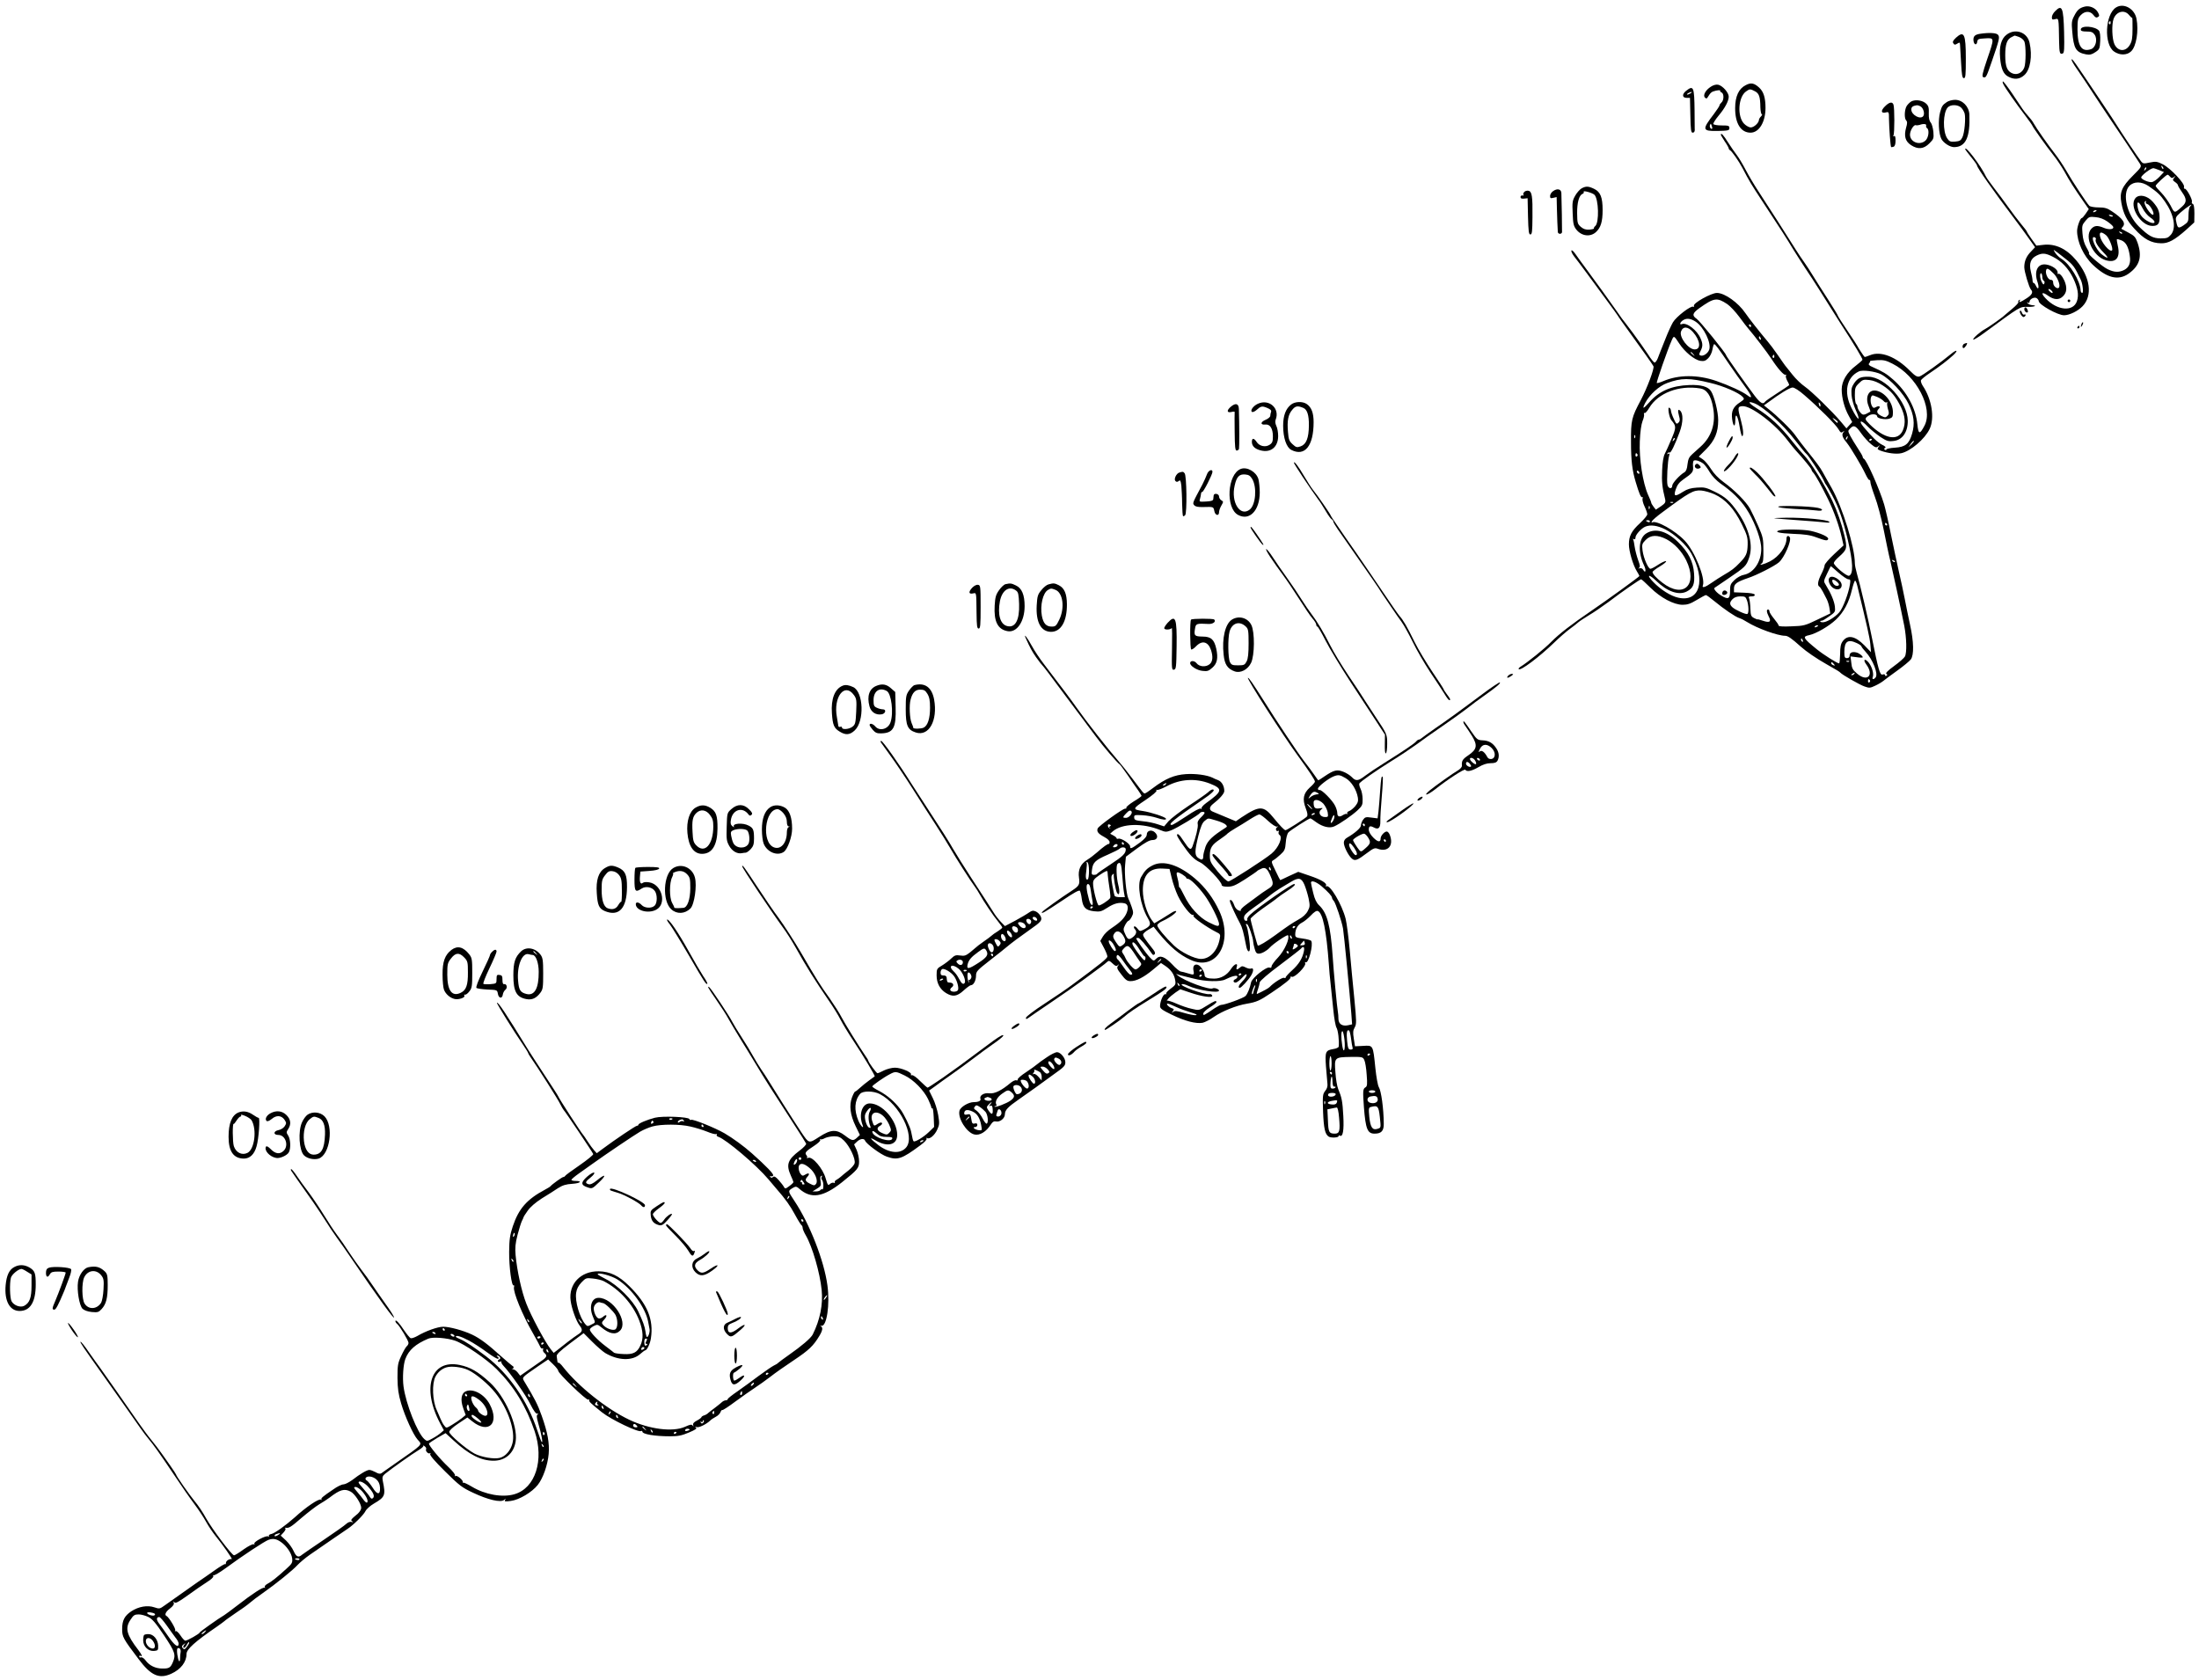<?xml version="1.0" standalone="no"?>
<!DOCTYPE svg PUBLIC "-//W3C//DTD SVG 20010904//EN"
 "http://www.w3.org/TR/2001/REC-SVG-20010904/DTD/svg10.dtd">
<svg version="1.0" xmlns="http://www.w3.org/2000/svg"
 width="1674pt" height="1279pt" viewBox="0 0 1674 1279"
 preserveAspectRatio="xMidYMid meet">
<g transform="translate(0,1279) scale(0.1,-0.1)"
fill="#000000" stroke="none">
<path d="M15867 12739 c-38 -10 -55 -26 -78 -72 -18 -33 -20 -51 -14 -116 11
-132 28 -160 106 -175 28 -5 43 -1 70 17 32 21 34 27 37 86 2 37 -2 68 -9 77
-29 35 -139 43 -139 9 0 -11 12 -15 45 -15 36 0 47 -5 61 -25 23 -35 8 -96
-27 -109 -72 -25 -104 22 -104 151 0 72 3 84 24 107 32 34 73 34 98 1 13 -18
22 -22 33 -15 13 8 13 13 0 37 -19 34 -66 53 -103 42z"/>
<path d="M16108 12733 c-83 -53 -93 -280 -15 -335 42 -30 98 -30 130 1 40 37
59 157 41 249 -15 77 -98 122 -156 85z m100 -58 c11 -13 21 -23 23 -20 2 2 4
-36 3 -84 0 -69 -4 -95 -20 -122 -32 -55 -91 -53 -118 5 -18 39 -22 150 -6
193 22 57 83 72 118 28z m-141 -60 c0 -8 -4 -12 -9 -9 -5 3 -6 10 -3 15 9 13
12 11 12 -6z"/>
<path d="M15645 12705 c-14 -13 -25 -34 -25 -46 0 -18 4 -20 25 -15 28 7 27
14 30 -171 2 -87 5 -99 28 -90 11 4 13 35 10 164 -5 187 -16 211 -68 158z"/>
<path d="M15274 12525 c-40 -31 -56 -90 -48 -176 7 -82 25 -124 63 -143 45
-24 86 -20 121 12 46 40 63 147 40 247 -18 81 -110 112 -176 60z m95 -16 c19
-7 36 -22 42 -36 12 -32 12 -165 -1 -197 -15 -39 -51 -58 -87 -46 -43 16 -58
51 -58 140 0 83 13 121 49 138 11 6 21 11 22 11 1 1 16 -4 33 -10z"/>
<path d="M15075 12533 c-41 -6 -54 -19 -52 -50 3 -34 24 -42 29 -11 3 21 9 23
61 26 71 4 71 6 13 -163 -34 -101 -40 -128 -29 -132 21 -8 24 -2 66 120 57
165 62 184 47 202 -12 15 -66 18 -135 8z"/>
<path d="M14890 12503 c-22 -21 -28 -32 -20 -43 8 -12 13 -13 30 -2 18 11 20
10 21 -10 1 -13 4 -75 8 -138 5 -93 9 -115 21 -115 13 0 15 23 15 149 0 188
-13 215 -75 159z"/>
<path d="M15770 12334 c0 -6 18 -38 41 -70 22 -33 52 -77 67 -99 63 -97 173
-263 195 -295 35 -50 199 -297 217 -326 14 -23 12 -26 -53 -91 -84 -84 -103
-127 -88 -207 15 -83 41 -134 100 -198 72 -79 127 -109 202 -110 56 -2 105 26
194 105 l59 54 1 68 c0 44 -4 70 -12 72 -7 3 -10 10 -7 17 6 16 -41 102 -54
99 -6 -1 -8 5 -6 15 7 25 -104 142 -161 171 -44 22 -54 23 -99 14 -47 -10 -52
-10 -68 10 -19 23 -150 219 -184 274 -10 17 -61 94 -112 170 -221 330 -231
345 -232 327z m698 -829 c-3 -3 -9 2 -12 12 -6 14 -5 15 5 6 7 -7 10 -15 7
-18z m-137 -8 c-10 -9 -11 -8 -5 6 3 10 9 15 12 12 3 -3 0 -11 -7 -18z m106
-2 l36 -15 -34 -36 c-18 -19 -43 -37 -55 -40 -22 -6 -84 20 -84 35 0 15 71 70
93 71 4 0 24 -7 44 -15z m83 -50 c10 -12 16 -13 29 -3 14 12 15 11 2 -5 -13
-16 -12 -20 7 -33 12 -8 22 -19 22 -25 0 -5 14 -28 30 -51 37 -51 38 -77 3
-109 -61 -55 -58 -55 -89 6 -16 30 -48 74 -71 98 -23 23 -43 46 -43 52 0 10
80 84 91 85 4 0 12 -7 19 -15z m-163 -72 c68 -47 88 -66 124 -118 69 -99 88
-202 45 -252 -21 -24 -31 -28 -78 -28 -60 1 -91 18 -166 91 -91 90 -128 249
-73 308 34 36 94 36 148 -1z m315 -155 c-7 -7 -12 -36 -12 -65 0 -49 -2 -54
-37 -78 -41 -27 -46 -24 -57 31 -6 26 -2 35 32 65 47 42 108 81 74 47z"/>
<path d="M16257 11283 c-53 -60 38 -213 128 -213 41 0 55 16 55 61 0 50 -11
76 -51 122 -42 48 -103 61 -132 30z m78 -32 c-3 -5 3 -12 13 -15 21 -7 56 -72
43 -80 -16 -10 -78 84 -64 98 10 9 15 7 8 -3z m-24 -47 c13 -26 38 -56 56 -68
59 -38 36 -63 -24 -26 -40 24 -62 57 -70 104 -8 50 9 45 38 -10z"/>
<path d="M15251 12148 c15 -30 101 -153 165 -236 28 -37 53 -72 55 -78 6 -16
108 -159 159 -223 25 -31 63 -87 85 -126 42 -77 75 -128 153 -240 l33 -47 -23
-34 c-13 -19 -26 -34 -30 -34 -12 0 -35 -63 -36 -96 -1 -84 49 -193 121 -261
106 -100 192 -121 270 -67 86 61 106 130 69 237 -15 42 -24 52 -67 75 -27 14
-52 28 -54 29 -3 2 1 9 7 15 28 28 2 65 -85 122 -33 22 -53 27 -98 27 -32 0
-63 6 -70 12 -19 20 -130 187 -175 267 -24 41 -62 98 -84 126 -52 66 -147 202
-164 234 -7 14 -26 39 -41 55 -15 17 -35 41 -44 55 -9 14 -45 67 -79 118 -34
50 -66 92 -70 92 -5 0 -3 -10 3 -22z m709 -962 c0 -2 -7 -7 -16 -10 -8 -3 -12
-2 -9 4 6 10 25 14 25 6z m121 -44 c-7 -2 -18 1 -23 6 -8 8 -4 9 13 5 13 -4
18 -8 10 -11z m-39 -38 c23 -16 43 -34 45 -41 7 -19 -32 -24 -70 -8 -50 21
-73 19 -97 -7 -56 -60 13 -210 110 -239 78 -23 113 19 92 110 -6 25 -9 48 -7
50 3 2 18 -2 35 -9 34 -14 53 -49 63 -117 9 -54 -5 -88 -42 -108 -41 -20 -76
-19 -127 6 -40 19 -158 119 -141 119 4 0 -4 20 -19 45 -18 31 -28 65 -31 108
-5 58 -3 65 23 96 26 31 31 33 77 28 32 -3 62 -14 89 -33z m113 -92 c-3 -3
-11 0 -18 7 -9 10 -8 11 6 5 10 -3 15 -9 12 -12z m-123 -12 c23 -18 57 -104
46 -116 -17 -17 -83 62 -92 109 -6 33 11 35 46 7z m-77 -30 c-10 -16 13 -56
59 -103 45 -45 36 -53 -16 -12 -45 36 -89 142 -53 129 8 -4 13 -10 10 -14z"/>
<path d="M13290 12142 c-53 -26 -81 -85 -81 -174 -1 -117 43 -188 117 -188 65
0 114 81 114 188 0 77 -14 123 -47 154 -39 36 -63 41 -103 20z m70 -47 c31
-16 40 -41 41 -122 1 -29 6 -53 11 -53 5 0 2 -7 -6 -16 -9 -8 -16 -21 -16 -27
-1 -23 -38 -57 -62 -57 -14 0 -36 13 -51 28 -54 56 -45 204 15 246 28 20 32
20 68 1z"/>
<path d="M13024 12130 c-41 -26 -62 -66 -45 -83 10 -9 14 -9 21 3 23 37 29 42
63 50 20 4 35 4 32 0 -3 -4 2 -10 10 -14 20 -7 19 -60 0 -76 -8 -7 -15 -17
-15 -22 0 -5 -20 -35 -43 -66 -92 -120 -90 -131 30 -129 81 2 88 4 88 22 0 18
-7 20 -59 20 -34 0 -61 5 -63 11 -2 6 15 33 37 60 51 60 80 115 80 148 0 31
-46 83 -80 91 -16 3 -36 -2 -56 -15z m10 -319 c-8 -9 -22 12 -17 26 6 15 7 14
13 -3 4 -10 6 -21 4 -23z"/>
<path d="M12836 12099 c-33 -26 -31 -54 4 -54 l25 0 3 -132 c2 -109 5 -133 17
-133 13 0 19 12 16 32 0 3 -1 64 -1 135 -2 182 -8 196 -64 152z m34 -19 c-8
-5 -19 -10 -25 -10 -5 0 -3 5 5 10 8 5 20 10 25 10 6 0 3 -5 -5 -10z"/>
<path d="M14550 12018 c-13 -8 -30 -25 -37 -38 -16 -31 -17 -92 -2 -107 9 -9
9 -23 -1 -56 -17 -64 -6 -103 38 -132 53 -34 96 -30 139 13 33 33 35 38 31 88
-3 30 -12 62 -20 71 -11 12 -16 35 -15 70 2 41 -2 57 -19 73 -26 26 -81 35
-114 18z m70 -38 c22 -12 35 -57 20 -75 -23 -27 -90 11 -90 51 0 20 11 28 43
33 5 0 17 -3 27 -9z m43 -146 c-2 -7 0 -15 6 -19 20 -12 13 -73 -11 -95 -44
-40 -118 -12 -118 45 0 31 29 78 44 72 6 -2 19 -1 29 2 29 11 55 8 50 -5z"/>
<path d="M14820 12013 c-32 -22 -38 -30 -51 -78 -16 -58 -11 -164 10 -203 16
-30 65 -62 96 -62 89 0 124 75 117 249 -3 60 -52 111 -109 111 -21 0 -50 -8
-63 -17z m110 -43 c11 -11 22 -31 26 -44 9 -38 -1 -148 -17 -181 -12 -25 -21
-30 -56 -33 -36 -3 -44 1 -60 25 -35 53 -32 195 4 235 22 24 78 23 103 -2z"/>
<path d="M14349 11980 c-33 -33 -30 -55 7 -46 23 6 24 4 24 -51 1 -67 11 -206
16 -212 2 -2 10 -1 19 2 10 4 15 20 15 47 0 29 -4 39 -12 34 -7 -4 -8 -3 -4 5
9 14 9 212 0 235 -9 24 -32 19 -65 -14z"/>
<path d="M13100 11764 c0 -3 14 -26 30 -51 17 -24 30 -48 30 -53 0 -4 3 -10 8
-12 14 -6 68 -83 97 -138 52 -100 67 -124 143 -240 150 -228 200 -306 241
-375 24 -38 66 -105 94 -147 29 -43 74 -112 101 -155 91 -145 121 -193 162
-257 111 -171 175 -278 172 -285 -2 -5 -23 -24 -48 -43 -70 -52 -110 -119
-110 -182 0 -65 21 -143 54 -202 l26 -47 -22 -24 -22 -24 -40 48 c-65 78 -227
236 -278 271 -26 18 -68 58 -93 90 -25 31 -50 63 -56 70 -5 7 -31 43 -56 80
-25 37 -60 83 -77 103 -61 72 -142 175 -169 215 -54 80 -158 154 -217 154 -43
0 -183 -78 -175 -98 3 -7 0 -10 -5 -7 -17 11 -130 -76 -155 -119 -13 -23 -38
-77 -55 -121 -17 -44 -35 -89 -40 -100 -4 -11 -13 -35 -20 -52 -7 -18 -18 -33
-24 -33 -6 0 -29 28 -50 62 -22 34 -74 107 -115 163 -42 55 -79 105 -84 110
-4 6 -22 31 -40 57 -55 79 -164 229 -226 313 -33 44 -72 98 -87 120 -16 23
-29 35 -32 27 -2 -7 8 -27 22 -45 14 -18 61 -79 103 -137 42 -58 108 -148 147
-200 39 -52 75 -103 81 -112 5 -10 42 -61 80 -114 108 -149 185 -258 192 -272
8 -17 -48 -166 -96 -257 -71 -133 -76 -154 -75 -320 0 -139 9 -216 36 -305 25
-85 40 -120 49 -115 5 4 6 -1 3 -10 -3 -8 3 -35 15 -60 12 -25 21 -52 21 -60
0 -9 -25 -39 -56 -68 -64 -59 -84 -97 -84 -161 0 -51 31 -157 60 -204 11 -18
20 -34 20 -37 0 -5 -245 -183 -363 -263 -152 -103 -250 -179 -308 -238 -47
-49 -182 -158 -235 -190 -11 -7 -16 -15 -13 -18 14 -15 157 93 269 201 41 40
95 87 120 105 25 18 53 40 64 50 10 9 47 33 81 54 35 20 103 67 152 103 97 74
237 171 246 171 4 0 35 -28 70 -63 79 -78 179 -131 246 -131 37 0 60 8 108 37
33 20 65 37 69 37 5 0 34 -21 64 -46 74 -61 159 -119 190 -129 14 -4 41 -18
61 -31 75 -47 232 -104 288 -104 21 0 50 -20 121 -84 39 -35 119 -90 190 -130
85 -48 104 -60 110 -67 12 -15 148 -93 184 -105 36 -13 43 -12 81 6 24 11 52
28 64 38 11 9 58 44 104 77 46 33 92 71 103 85 25 34 23 134 -6 265 -12 55
-30 143 -40 195 -10 52 -30 145 -44 205 -14 61 -41 189 -61 285 -19 96 -43
200 -52 230 -36 119 -134 340 -155 348 -4 2 -8 8 -8 13 0 6 -17 36 -38 67 -21
31 -46 74 -57 94 -19 38 -19 38 1 58 26 27 41 20 84 -41 19 -27 52 -63 73 -80
33 -27 40 -29 55 -17 15 12 16 11 3 -4 -12 -16 -10 -19 15 -29 53 -19 120 -28
158 -19 71 16 179 108 215 184 40 82 17 227 -52 329 -10 15 -16 34 -14 42 3 7
34 33 69 56 77 52 132 94 178 136 40 38 26 45 -17 9 -77 -64 -221 -167 -241
-172 -18 -5 -33 4 -73 44 -106 107 -222 152 -303 118 -22 -9 -40 -15 -42 -13
-7 6 -54 78 -54 82 0 2 -34 54 -75 115 -41 61 -75 114 -75 118 0 4 -33 58 -72
119 -40 62 -91 142 -113 178 -22 37 -54 85 -70 108 -17 23 -46 67 -65 97 -45
73 -219 344 -285 445 -29 44 -72 116 -95 160 -23 44 -54 96 -69 115 -15 19
-45 63 -67 97 -34 55 -54 76 -54 57z m49 -1289 c22 -15 63 -59 92 -98 29 -40
61 -81 71 -92 40 -46 145 -183 172 -225 47 -73 97 -130 109 -123 6 3 7 1 3 -5
-4 -7 1 -25 10 -42 10 -16 16 -31 13 -33 -2 -3 -43 -30 -91 -61 -48 -31 -90
-60 -93 -66 -13 -21 -36 -8 -78 48 -59 77 -217 301 -217 308 0 14 -201 262
-224 277 -37 25 -32 43 19 80 114 81 135 84 214 32z m-242 -133 c63 -40 123
-165 104 -215 -11 -29 -46 -51 -66 -43 -12 4 -12 9 0 33 18 35 19 55 1 96 -26
63 -105 124 -142 110 -25 -10 -12 20 15 33 25 13 54 8 88 -14z m423 -32 c0 -5
-2 -10 -4 -10 -3 0 -8 5 -11 10 -3 6 -1 10 4 10 6 0 11 -4 11 -10z m-442 -48
c56 -64 63 -132 13 -132 -48 0 -120 94 -104 137 15 41 53 38 91 -5z m-104 -88
c42 -64 115 -123 159 -131 29 -4 40 -1 61 20 15 15 28 43 32 66 4 23 10 41 13
41 9 0 30 -28 116 -155 37 -54 89 -128 116 -164 55 -74 65 -105 22 -71 -36 28
-140 76 -238 110 -143 49 -287 48 -402 -1 -25 -11 -48 -17 -51 -15 -4 5 83
256 114 325 17 38 16 38 58 -25z m620 40 c3 -8 2 -12 -4 -9 -6 3 -10 10 -10
16 0 14 7 11 14 -7z m-513 -121 c13 -16 12 -17 -3 -4 -17 13 -22 21 -14 21 2
0 10 -8 17 -17z m616 -18 c0 -8 -4 -12 -9 -9 -5 3 -6 10 -3 15 9 13 12 11 12
-6z m900 -54 c183 -92 311 -339 244 -470 -37 -71 -47 -69 -55 8 -11 122 -81
251 -185 342 -49 43 -75 59 -154 94 -29 12 -36 20 -28 29 6 7 9 15 7 17 -2 2
22 5 54 7 49 3 68 -2 117 -27z m-88 -80 c69 -36 172 -146 210 -226 41 -85 49
-150 27 -226 -23 -79 -51 -102 -131 -107 -36 -2 -65 -9 -65 -14 0 -5 -5 -6
-11 -2 -8 5 -8 9 1 14 9 5 1 13 -22 24 -33 16 -75 57 -141 135 -43 51 -20 58
28 7 24 -25 69 -61 99 -82 49 -32 61 -36 101 -31 67 7 109 68 108 154 -3 144
-171 332 -298 335 -60 1 -82 -9 -110 -49 -20 -30 -23 -45 -20 -90 2 -30 16
-79 30 -110 46 -100 19 -90 -31 12 -60 120 -37 233 56 277 27 14 125 1 169
-21z m-1299 -66 c99 -23 218 -75 246 -106 15 -16 13 -19 -19 -41 -53 -34 -69
-68 -61 -128 8 -61 24 -66 24 -8 0 64 20 33 33 -51 6 -39 15 -71 19 -71 13 0
9 52 -8 115 -28 101 -27 111 10 113 66 5 253 -138 346 -263 21 -27 48 -61 61
-75 51 -55 119 -138 119 -145 0 -5 6 -16 14 -24 19 -22 62 -100 112 -201 45
-92 84 -201 105 -294 l13 -58 -72 -67 c-40 -37 -72 -75 -72 -84 0 -10 -11 -40
-25 -67 -26 -51 -32 -85 -16 -95 6 -3 17 -20 27 -38 9 -17 23 -45 31 -60 8
-16 17 -46 20 -67 l6 -40 -98 -47 c-93 -45 -104 -48 -197 -51 -63 -3 -98 -1
-98 6 0 6 -16 29 -35 52 -19 23 -35 48 -35 56 0 8 -4 14 -10 14 -14 0 -12 -20
5 -54 21 -39 7 -49 -43 -32 -23 8 -42 13 -42 11 0 -2 -12 2 -27 10 -23 12 -26
20 -28 72 -1 32 -5 66 -9 76 -7 14 -3 17 19 17 17 0 25 5 23 13 -3 8 -31 13
-81 15 l-77 3 0 29 c0 35 20 50 108 80 64 21 200 90 234 119 41 35 98 166 83
191 -11 17 -25 11 -25 -10 0 -59 -56 -137 -125 -173 -42 -22 -94 -36 -65 -17
12 7 15 30 14 102 0 86 -3 100 -39 183 -22 50 -50 109 -63 133 -30 53 -118
142 -201 202 -40 29 -74 65 -96 100 -19 30 -47 64 -63 74 l-30 20 57 57 c65
66 91 129 91 220 0 64 -30 184 -55 222 -22 34 -76 49 -163 46 -137 -5 -231
-45 -307 -132 -46 -52 -56 -54 -31 -5 34 65 106 130 167 152 109 40 170 40
329 1z m1314 -20 c62 -41 95 -80 137 -164 32 -67 37 -122 15 -176 -36 -86
-140 -67 -253 45 -39 39 -40 45 -8 66 24 16 65 12 65 -6 0 -16 63 -27 93 -17
23 8 27 14 27 48 0 74 -60 152 -127 165 -59 11 -87 -50 -57 -121 8 -21 14 -38
12 -39 -51 -29 -57 -29 -77 -5 -11 13 -20 32 -21 41 0 9 -4 20 -10 23 -5 3
-10 33 -10 66 0 54 3 64 31 91 28 28 34 30 80 25 33 -4 67 -18 103 -42z
m-1391 -22 c50 -8 82 -54 98 -146 22 -119 -11 -222 -96 -298 -16 -15 -44 -40
-62 -56 -25 -22 -32 -38 -37 -78 -3 -34 -11 -53 -23 -60 -35 -20 -93 -83 -93
-102 0 -28 -29 -24 -36 4 -8 29 1 188 12 222 5 19 4 22 -6 16 -9 -5 -11 -4 -6
4 4 6 11 9 16 6 9 -6 41 60 77 158 26 72 27 137 4 160 -17 17 -21 3 -10 -37 9
-31 8 -42 -4 -54 -14 -13 -18 -10 -36 31 -12 25 -21 53 -21 61 0 8 -5 18 -12
22 -16 10 -2 -75 16 -96 37 -43 37 -55 0 -142 -19 -46 -42 -96 -51 -113 -10
-19 -18 -66 -20 -125 -4 -85 0 -130 23 -221 5 -23 0 -31 -32 -53 l-39 -26 -17
22 c-10 13 -18 27 -18 31 0 5 -11 32 -24 60 -40 90 -69 274 -63 407 3 74 11
129 21 155 9 21 14 45 11 52 -2 8 -1 12 4 9 5 -4 21 14 35 38 67 114 228 176
389 149z m794 -52 c108 -93 238 -223 258 -258 16 -27 21 -30 34 -20 14 10 14
10 3 -5 -14 -18 -6 -40 30 -83 25 -31 111 -174 138 -232 13 -28 27 -50 31 -47
4 2 7 -4 7 -13 -1 -10 15 -61 34 -113 20 -52 50 -165 67 -250 17 -85 39 -193
51 -240 24 -103 75 -338 106 -493 18 -93 21 -206 5 -235 -6 -11 -43 -44 -82
-72 -48 -35 -68 -55 -59 -60 9 -5 9 -9 1 -14 -6 -4 -11 -2 -11 4 0 7 -8 9 -19
5 -20 -6 -32 35 -82 285 -23 120 -91 410 -114 486 -8 28 -15 62 -15 76 0 122
-93 423 -176 572 -32 55 -62 110 -68 121 -18 34 -57 86 -121 165 -33 41 -73
94 -89 117 -27 40 -139 150 -207 202 l-31 25 28 20 c92 69 170 116 190 116 14
0 50 -23 91 -59z m556 -14 c18 -8 38 -21 46 -30 7 -9 18 -14 24 -10 5 3 7 2 4
-4 -3 -5 -1 -26 5 -47 10 -30 9 -39 -4 -52 -14 -14 -18 -14 -47 0 -33 17 -39
34 -19 54 17 17 3 26 -21 13 -16 -9 -22 -8 -31 8 -16 31 -12 81 7 81 2 0 18
-6 36 -13z m-938 -47 c68 -26 217 -160 307 -277 44 -56 83 -105 89 -108 13 -8
115 -164 131 -200 7 -17 15 -32 19 -35 3 -3 24 -40 47 -82 49 -91 83 -188 118
-336 41 -174 44 -262 10 -275 -17 -7 -116 77 -116 97 0 7 17 28 39 47 62 55
65 66 41 165 -21 88 -55 185 -90 259 -60 127 -168 300 -218 351 -16 16 -55 62
-87 103 -92 117 -171 190 -277 256 -60 38 -67 55 -13 35z m503 -21 c-3 -8 -7
-3 -11 10 -4 17 -3 21 5 13 5 -5 8 -16 6 -23z m132 -121 c0 -12 -6 -9 -26 13
-19 22 -19 22 4 8 12 -8 22 -17 22 -21z m-1543 -120 c-3 -8 -6 -5 -6 6 -1 11
2 17 5 13 3 -3 4 -12 1 -19z m1616 -3 c-3 -9 -8 -14 -10 -11 -3 3 -2 9 2 15 9
16 15 13 8 -4z m-1322 -18 c-10 -9 -11 -8 -5 6 3 10 9 15 12 12 3 -3 0 -11 -7
-18z m1509 9 c0 -3 -4 -8 -10 -11 -5 -3 -10 -1 -10 4 0 6 5 11 10 11 6 0 10
-2 10 -4z m301 -39 l-24 -22 19 27 c10 14 21 24 23 22 3 -3 -6 -15 -18 -27z
m-2086 -76 c3 -5 1 -12 -5 -16 -5 -3 -10 1 -10 9 0 18 6 21 15 7z m500 -69
c11 -8 34 -38 50 -66 18 -30 51 -64 81 -86 87 -60 151 -122 197 -192 54 -80
104 -206 113 -281 12 -105 -48 -207 -131 -223 -20 -3 -52 -21 -71 -39 -30 -29
-34 -38 -34 -83 0 -61 -13 -69 -67 -36 -34 20 -61 51 -51 59 2 1 48 32 103 70
130 88 138 96 159 156 34 94 3 222 -84 348 -60 86 -95 118 -175 157 -67 33
-81 36 -137 32 -46 -3 -74 -11 -105 -31 -64 -41 -75 -37 -56 19 11 33 27 53
57 74 72 50 78 58 74 101 -2 21 1 41 7 43 14 6 46 -4 70 -22z m-485 -73 c0 -6
-4 -7 -10 -4 -5 3 -10 11 -10 16 0 6 5 7 10 4 6 -3 10 -11 10 -16z m572 -162
c83 -38 149 -110 206 -225 42 -85 47 -102 46 -159 -2 -66 -11 -87 -61 -138
-39 -41 -62 -58 -119 -91 -27 -16 -70 -43 -95 -61 -48 -34 -75 -42 -66 -20 21
54 -63 262 -137 340 -73 78 -218 159 -249 140 -6 -4 -6 0 -1 10 5 9 41 40 81
69 203 151 234 168 293 164 25 -2 71 -15 102 -29z m-315 -63 c-3 -3 -12 -4
-19 -1 -8 3 -5 6 6 6 11 1 17 -2 13 -5z m-180 -46 c-3 -8 -6 -5 -6 6 -1 11 2
17 5 13 3 -3 4 -12 1 -19z m3 -98 c0 -5 -7 -7 -15 -4 -8 4 -15 8 -15 10 0 2 7
4 15 4 8 0 15 -4 15 -10z m1805 -20 c3 -5 1 -10 -4 -10 -6 0 -11 5 -11 10 0 6
2 10 4 10 3 0 8 -4 11 -10z m-1688 -40 c71 -36 160 -118 196 -180 116 -206 67
-377 -97 -340 -58 13 -133 60 -190 119 -56 57 -36 65 22 9 84 -82 171 -112
232 -81 50 26 62 55 56 137 -6 91 -43 163 -123 241 -86 83 -172 107 -240 65
-59 -36 -67 -141 -17 -246 17 -35 11 -63 -7 -32 -6 10 -16 15 -27 12 -12 -4
-13 -3 -5 3 10 7 8 20 -7 60 -10 28 -22 73 -26 100 -3 26 -9 52 -12 57 -3 5 0
6 6 2 8 -4 12 0 12 12 0 21 44 70 75 83 40 16 92 9 152 -21z m9 -75 c60 -32
115 -90 150 -160 92 -189 -21 -295 -181 -171 -46 35 -74 66 -75 81 0 6 26 26
57 44 31 19 52 36 45 39 -7 2 -33 -10 -59 -27 -25 -17 -52 -31 -59 -31 -17 0
-52 80 -60 138 -6 48 -4 53 24 82 39 39 89 40 158 5z m1739 -173 c-3 -3 -11 0
-18 7 -9 10 -8 11 6 5 10 -3 15 -9 12 -12z m-429 -82 c31 -27 65 -50 75 -50
15 0 17 -6 12 -37 -10 -67 -54 -185 -82 -215 -34 -39 -100 -78 -128 -75 -20 1
-23 12 -3 12 5 0 30 15 55 33 46 32 47 35 43 75 -5 41 -31 103 -68 162 -19 30
-19 30 8 87 15 32 28 58 29 58 1 0 28 -22 59 -50z m142 -97 c77 -316 95 -397
100 -448 l5 -60 -50 52 c-71 72 -127 83 -165 32 -15 -20 -20 -43 -20 -98 -1
-39 -4 -71 -8 -71 -14 0 -120 67 -168 106 -108 88 -113 98 -59 109 53 12 149
67 203 118 59 56 99 130 122 228 9 38 20 69 24 69 4 0 11 -17 16 -37z m-839
-114 c13 -37 15 -96 3 -103 -10 -6 -91 30 -114 51 -23 21 -23 38 2 63 13 13
33 20 59 20 35 0 40 -3 50 -31z m541 -193 c0 -2 -7 -7 -16 -10 -8 -3 -12 -2
-9 4 6 10 25 14 25 6z m-116 -112 c3 -8 2 -12 -4 -9 -6 3 -10 10 -10 16 0 14
7 11 14 -7z m412 -20 c19 -9 34 -20 34 -24 0 -4 14 -23 31 -41 56 -60 99 -169
77 -196 -14 -18 -29 -16 -22 2 10 25 -5 78 -30 110 -30 37 -47 25 -19 -13 62
-84 7 -137 -71 -69 -32 27 -39 40 -43 81 l-6 49 47 -6 c25 -4 46 -4 46 -1 0
11 -26 31 -48 37 -32 8 -52 -1 -52 -24 0 -12 -7 -19 -20 -19 -17 0 -20 7 -20
46 0 82 26 101 96 68z m-59 -140 c-3 -3 -12 -4 -19 -1 -8 3 -5 6 6 6 11 1 17
-2 13 -5z m-117 -19 c11 -13 10 -14 -4 -9 -9 3 -16 10 -16 15 0 13 6 11 20 -6z
m155 -75 c-3 -5 -12 -10 -18 -10 -7 0 -6 4 3 10 19 12 23 12 15 0z m120 -49
c3 -5 1 -12 -5 -16 -5 -3 -10 1 -10 9 0 18 6 21 15 7z"/>
<path d="M13160 9429 c-12 -23 -19 -43 -16 -46 6 -7 46 58 46 75 0 22 -9 13
-30 -29z"/>
<path d="M13206 9313 c-8 -16 -31 -45 -52 -65 -20 -21 -34 -41 -30 -45 5 -5
25 12 47 36 42 46 73 101 58 101 -4 0 -15 -12 -23 -27z"/>
<path d="M13320 9225 c0 -3 19 -24 43 -48 24 -23 57 -60 74 -82 18 -22 41 -51
52 -65 10 -14 22 -22 26 -19 8 8 -86 131 -138 182 -35 33 -57 46 -57 32z"/>
<path d="M13537 8933 c-4 -6 41 -12 121 -17 70 -3 146 -9 170 -12 50 -8 59 10
10 20 -60 13 -295 19 -301 9z"/>
<path d="M13510 8844 c14 -2 93 -8 175 -14 83 -6 173 -13 200 -16 35 -5 47 -3
40 4 -15 16 -189 32 -322 31 -65 -1 -107 -3 -93 -5z"/>
<path d="M13547 8753 c-46 -12 -2 -23 103 -27 87 -3 130 -9 175 -26 73 -27 87
-29 92 -13 6 16 -62 46 -135 62 -52 11 -199 13 -235 4z"/>
<path d="M12904 9249 c-9 -16 12 -33 31 -25 14 5 15 9 5 21 -15 18 -26 19 -36
4z"/>
<path d="M13113 8284 c-7 -19 2 -28 22 -21 19 8 19 23 0 31 -9 3 -18 -1 -22
-10z"/>
<path d="M13925 8389 c-12 -18 4 -58 30 -75 32 -21 65 -10 65 21 0 41 -77 85
-95 54z m59 -28 c21 -18 20 -31 -2 -31 -11 0 -24 11 -30 24 -12 27 3 31 32 7z"/>
<path d="M14960 11655 c0 -3 20 -30 45 -61 25 -30 45 -59 45 -63 0 -17 122
-191 292 -416 29 -38 75 -101 101 -138 l49 -69 -30 -32 c-36 -36 -52 -74 -52
-120 0 -33 36 -154 51 -171 19 -19 7 -41 -35 -67 -46 -30 -61 -35 -50 -16 4 7
3 8 -5 4 -6 -4 -9 -11 -6 -16 3 -4 -19 -28 -47 -51 -29 -24 -55 -46 -58 -49
-14 -15 -119 -89 -145 -103 -40 -21 -101 -75 -93 -82 3 -3 35 16 71 42 297
218 280 207 344 207 51 -1 76 10 32 13 -12 1 -27 7 -33 14 -8 9 -8 10 2 5 7
-4 12 -2 12 6 0 22 39 41 56 27 8 -6 14 -16 14 -21 0 -27 145 -108 193 -108
40 0 106 32 141 69 78 82 59 221 -49 350 -74 88 -159 128 -251 117 l-52 -6
-36 50 c-20 28 -36 53 -36 56 0 3 -19 29 -43 57 -24 29 -69 88 -100 132 -31
44 -80 109 -108 145 -27 36 -55 74 -60 85 -39 83 -159 241 -159 210z m761
-833 c62 -48 73 -64 119 -162 15 -31 22 -100 11 -100 -6 0 -11 8 -12 18 -3 74
-81 202 -148 243 -15 9 -35 29 -46 45 -20 32 -22 33 76 -44z m-93 13 c66 -33
117 -87 154 -162 35 -74 45 -128 29 -175 -28 -84 -151 -73 -239 21 -39 41 -27
53 19 20 46 -33 85 -34 114 -4 29 28 32 66 11 117 -16 36 -39 62 -48 52 -3 -3
-5 2 -4 11 2 23 -42 54 -86 61 -66 11 -96 -50 -67 -134 14 -42 6 -65 -11 -30
-7 15 -16 26 -19 24 -3 -2 -7 6 -8 17 0 12 -6 44 -13 70 -15 61 -1 99 43 121
44 22 68 20 125 -9z m7 -129 c27 -27 49 -81 41 -101 -8 -23 -46 3 -46 32 0 16
-6 23 -19 23 -21 0 -44 50 -34 76 6 16 19 9 58 -30z m-88 -23 c0 -15 6 -29 12
-31 5 -2 7 -10 4 -19 -5 -12 -9 -11 -19 8 -15 26 -18 69 -6 69 4 0 8 -12 9
-27z m73 -108 c7 -8 8 -15 2 -15 -5 0 -15 7 -22 15 -7 8 -8 15 -2 15 5 0 15
-7 22 -15z"/>
<path d="M15740 10500 c0 -5 5 -10 10 -10 6 0 10 5 10 10 0 6 -4 10 -10 10 -5
0 -10 -4 -10 -10z"/>
<path d="M12040 11356 c-14 -8 -36 -33 -49 -56 -21 -37 -23 -51 -19 -134 3
-80 7 -97 28 -124 40 -50 106 -58 149 -19 37 34 51 79 51 168 0 98 -17 139
-66 162 -42 20 -61 21 -94 3z m98 -49 c32 -33 37 -212 6 -238 -8 -6 -12 -14
-10 -18 2 -3 -13 -7 -34 -9 -29 -2 -46 4 -66 21 -25 22 -27 29 -28 103 -1 82
15 138 41 148 8 3 12 10 9 15 -9 14 65 -6 82 -22z"/>
<path d="M11823 11335 c-13 -9 -23 -25 -23 -37 0 -17 4 -19 25 -14 l25 6 2
-87 c2 -76 4 -129 7 -180 1 -7 8 -13 16 -13 8 0 16 6 16 13 1 12 -3 250 -5
297 -1 31 -31 38 -63 15z"/>
<path d="M11602 11327 c-7 -8 -8 -17 -4 -21 4 -4 0 -6 -8 -4 -8 2 -15 -4 -15
-12 0 -10 8 -14 27 -12 l27 3 3 -138 c3 -115 6 -138 18 -138 13 0 15 22 16
132 2 160 -4 197 -32 201 -12 2 -26 -3 -32 -11z"/>
<path d="M15410 10436 c0 -15 18 -31 26 -23 7 7 -7 37 -17 37 -5 0 -9 -6 -9
-14z"/>
<path d="M15378 10425 c-10 -10 16 -53 29 -48 7 3 13 9 13 15 0 5 -5 6 -10 3
-6 -3 -14 3 -18 15 -4 11 -10 18 -14 15z"/>
<path d="M15846 10325 c-9 -26 -7 -32 5 -12 6 10 9 21 6 23 -2 3 -7 -2 -11
-11z"/>
<path d="M15815 10300 c-3 -5 -1 -10 4 -10 6 0 11 5 11 10 0 6 -2 10 -4 10 -3
0 -8 -4 -11 -10z"/>
<path d="M14953 10173 c-14 -5 -18 -33 -5 -33 4 0 13 9 20 20 12 20 8 23 -15
13z"/>
<path d="M9575 9716 c-35 -16 -60 -52 -44 -62 6 -3 20 3 32 13 36 32 44 34 83
18 26 -11 34 -19 30 -31 -3 -8 -6 -22 -6 -30 0 -8 -16 -22 -36 -30 -40 -17
-41 -40 -1 -36 35 4 57 -30 57 -90 0 -39 -4 -50 -25 -64 -32 -21 -78 -11 -99
22 -21 31 -36 31 -36 0 0 -31 22 -53 64 -64 79 -22 136 24 136 109 0 28 -6 62
-14 77 -8 17 -10 35 -5 47 34 86 -50 161 -136 121z"/>
<path d="M9828 9710 c-40 -31 -60 -84 -60 -161 0 -92 25 -165 62 -184 103 -53
170 30 170 211 0 70 -16 113 -52 138 -31 22 -90 20 -120 -4z m93 -25 c30 -12
44 -55 43 -134 -1 -96 -20 -144 -63 -159 -28 -10 -35 -8 -61 16 -25 23 -31 36
-35 92 -8 86 1 134 32 170 24 30 41 33 84 15z"/>
<path d="M9370 9694 c-34 -29 -31 -49 6 -40 13 4 24 3 23 -1 -1 -5 -1 -72 0
-150 1 -115 4 -143 15 -143 8 0 16 6 18 13 3 10 3 190 -1 303 -1 42 -24 49
-61 18z"/>
<path d="M9850 9267 c0 -9 121 -191 182 -275 16 -20 42 -62 60 -92 17 -30 38
-59 45 -63 7 -4 13 -12 13 -18 0 -5 15 -31 33 -57 18 -26 60 -85 92 -132 32
-47 88 -127 124 -178 36 -52 78 -112 93 -135 14 -23 31 -48 37 -57 6 -8 34
-49 61 -90 28 -41 63 -93 80 -115 16 -22 54 -90 84 -151 30 -62 90 -165 133
-230 44 -66 93 -140 109 -166 16 -27 32 -48 37 -48 12 0 8 10 -18 44 -14 18
-25 36 -25 39 0 3 -38 62 -85 131 -46 69 -108 171 -136 228 -59 121 -88 169
-116 200 -11 13 -68 95 -127 183 -59 88 -149 219 -199 292 -51 73 -116 166
-144 208 -29 42 -53 78 -53 81 0 7 -106 161 -135 195 -12 15 -43 63 -69 107
-41 71 -76 116 -76 99z"/>
<path d="M9445 9220 c-102 -40 -117 -298 -20 -350 87 -47 164 33 165 170 0 36
-5 82 -10 102 -16 56 -87 97 -135 78z m88 -77 c37 -64 26 -196 -19 -232 -73
-58 -145 55 -115 183 15 67 35 88 80 84 27 -2 39 -10 54 -35z"/>
<path d="M9188 9179 c-6 -17 -22 -52 -35 -78 -76 -142 -76 -141 -62 -157 9
-11 29 -15 68 -14 80 2 78 3 85 -30 6 -34 36 -42 36 -9 0 11 8 34 18 51 16 28
16 30 0 39 -10 6 -18 19 -18 29 0 22 -39 29 -41 8 -1 -7 -2 -20 -3 -28 -1 -11
-16 -16 -55 -18 -52 -3 -53 -2 -46 20 4 13 7 31 8 40 1 9 5 15 8 12 8 -5 79
134 79 154 0 25 -32 11 -42 -19z"/>
<path d="M8979 9193 c-24 -6 -45 -51 -31 -65 8 -8 15 -8 25 0 12 10 15 4 20
-35 2 -27 6 -88 6 -138 1 -49 4 -92 7 -94 2 -3 10 1 16 7 15 15 12 301 -4 319
-11 13 -12 14 -39 6z"/>
<path d="M9520 8774 c0 -9 79 -122 91 -130 15 -9 8 3 -44 79 -38 54 -47 64
-47 51z"/>
<path d="M9671 8548 c23 -35 66 -95 94 -133 29 -39 85 -122 125 -185 40 -63
85 -130 101 -148 16 -18 29 -39 29 -47 0 -8 4 -15 9 -15 4 0 32 -48 62 -107
30 -59 117 -203 194 -321 77 -117 167 -254 199 -304 l59 -91 -1 -74 c-1 -47 2
-72 8 -68 6 3 10 36 10 73 0 71 -2 75 -84 198 -21 33 -58 88 -81 124 -22 36
-82 127 -133 202 -50 75 -110 174 -133 220 -51 102 -104 190 -145 243 -17 22
-51 72 -75 110 -24 39 -74 113 -111 165 -38 52 -86 123 -109 158 -22 34 -45
62 -50 62 -5 0 9 -28 32 -62z"/>
<path d="M7655 8343 c-11 -2 -33 -22 -49 -45 -25 -35 -30 -53 -34 -118 -7
-121 23 -181 98 -195 71 -13 130 74 130 191 0 85 -21 136 -66 157 -35 17 -42
18 -79 10z m80 -49 c17 -12 20 -29 23 -102 4 -122 -29 -184 -91 -168 -53 13
-74 88 -55 189 16 84 71 121 123 81z"/>
<path d="M7981 8341 c-13 -3 -38 -23 -54 -44 -27 -32 -31 -46 -35 -116 -7
-127 32 -200 109 -201 76 0 122 80 121 211 -1 79 -19 122 -62 144 -31 16 -41
17 -79 6z m53 -41 c58 -22 73 -137 30 -227 -23 -48 -29 -53 -58 -53 -42 0 -64
24 -75 83 -14 78 8 174 47 196 22 13 25 13 56 1z"/>
<path d="M7402 8317 c-30 -32 -29 -51 3 -45 29 6 27 16 29 -147 1 -100 4 -120
16 -120 13 0 15 25 15 165 0 158 -1 165 -20 168 -12 2 -30 -8 -43 -21z"/>
<path d="M9378 8073 c-51 -32 -77 -142 -63 -267 7 -74 30 -108 84 -127 44 -16
100 13 125 65 27 56 29 234 2 288 -27 55 -95 74 -148 41z m107 -54 c18 -17 20
-33 20 -127 0 -76 -4 -116 -15 -137 -14 -27 -20 -30 -65 -30 -43 0 -51 3 -62
25 -15 30 -17 180 -3 232 19 67 77 84 125 37z"/>
<path d="M8889 8049 c-16 -18 -28 -37 -26 -43 5 -13 48 -10 57 3 3 5 4 -65 2
-156 -3 -155 -2 -165 15 -161 16 3 18 18 20 177 3 217 -8 245 -68 180z"/>
<path d="M9067 8073 c-10 -9 -8 -221 1 -227 5 -3 22 8 37 24 46 48 92 36 114
-29 16 -50 13 -86 -9 -106 -28 -25 -80 -22 -101 6 -16 21 -49 22 -49 1 0 -22
52 -55 93 -59 38 -5 48 -1 76 24 37 32 45 73 30 144 -16 71 -40 93 -105 93
-60 1 -66 7 -57 60 6 39 11 41 104 36 34 -1 58 18 42 34 -9 8 -168 8 -176 -1z"/>
<path d="M7808 7933 c34 -75 47 -100 79 -146 20 -29 42 -56 48 -62 6 -5 68
-86 137 -180 70 -93 148 -199 175 -234 26 -36 70 -94 97 -130 53 -72 166 -204
179 -209 4 -2 32 -41 63 -85 30 -45 66 -97 80 -116 13 -19 24 -37 24 -40 0 -3
-27 -23 -61 -43 -33 -21 -58 -42 -55 -47 3 -5 -1 -8 -9 -7 -17 1 -202 -132
-209 -151 -9 -23 4 -40 49 -64 28 -15 43 -30 42 -41 -1 -9 -3 -15 -5 -13 -6 5
-45 -23 -92 -65 -19 -17 -53 -43 -76 -57 -49 -31 -69 -76 -60 -136 7 -50 1
-61 -52 -96 -88 -57 -223 -154 -229 -164 -12 -20 24 1 153 87 90 61 130 83
135 74 4 -7 11 -34 14 -60 9 -67 29 -87 92 -95 47 -5 57 -3 105 28 49 32 90
42 130 32 25 -6 30 -35 14 -74 -17 -39 -46 -69 -112 -113 -27 -17 -57 -46 -68
-65 l-20 -34 27 -51 c15 -28 27 -58 27 -67 0 -15 -47 -53 -265 -214 -38 -29
-134 -94 -212 -145 -79 -51 -143 -100 -143 -108 0 -12 3 -12 19 -1 10 8 88 61
172 118 85 57 197 136 249 174 52 39 111 82 130 96 19 14 41 31 49 39 11 11
18 9 40 -12 22 -21 30 -24 41 -13 12 10 12 9 1 -5 -11 -15 -8 -24 26 -67 30
-40 44 -50 68 -50 44 -1 102 29 172 87 l61 51 33 -22 c44 -30 68 -65 75 -108
6 -33 3 -38 -35 -66 -22 -16 -37 -33 -33 -37 4 -4 1 -6 -7 -4 -14 3 -39 -51
-40 -90 -1 -19 14 -30 90 -67 99 -48 183 -70 234 -61 18 4 57 24 86 45 62 43
171 87 250 100 75 13 98 23 187 83 105 70 152 109 146 119 -3 5 2 6 11 3 21
-8 109 81 101 102 -3 9 -1 12 4 9 21 -13 59 134 42 162 -4 6 -33 14 -64 18
-52 7 -58 10 -58 31 0 40 18 73 49 89 17 8 48 33 69 55 25 27 44 39 54 35 38
-15 65 -146 84 -406 2 -41 9 -110 14 -154 5 -44 14 -131 20 -193 6 -63 17
-123 24 -135 12 -19 22 -100 17 -144 0 -7 -19 -16 -41 -19 -59 -10 -64 -20
-56 -132 4 -53 9 -111 11 -129 3 -21 -2 -40 -17 -58 -19 -25 -20 -35 -16 -159
5 -126 15 -170 42 -188 17 -12 76 -9 76 3 0 5 4 8 9 4 24 -14 33 40 27 150 -6
113 -12 141 -39 205 -8 19 -18 76 -21 126 -9 114 -8 116 116 118 89 1 93 0
104 -24 7 -14 15 -64 18 -112 6 -74 4 -88 -10 -96 -19 -11 -20 -27 -11 -152
13 -165 27 -200 81 -200 52 0 71 21 70 77 -1 114 -19 248 -38 278 -7 11 -19
76 -26 145 -18 176 -16 173 -93 168 l-62 -3 -9 58 c-8 48 -6 63 7 86 14 25 14
42 -3 218 -11 104 -26 271 -35 369 -9 99 -23 206 -31 239 -28 110 -120 265
-147 248 -6 -3 -7 -1 -3 5 11 17 -36 46 -126 76 l-85 29 -68 -31 c-37 -18 -68
-32 -69 -32 -1 0 -18 32 -36 71 -33 68 -34 71 -16 81 11 6 35 25 54 43 31 28
36 39 40 91 2 33 11 67 20 77 14 16 156 107 167 107 3 0 24 -13 46 -30 49 -35
101 -47 136 -31 44 20 136 84 177 122 36 34 40 42 39 86 0 26 -7 62 -16 79 -8
16 -12 34 -9 40 14 18 121 93 239 167 67 41 155 100 195 129 40 30 129 93 198
140 69 47 153 108 187 134 34 27 92 71 130 97 92 65 128 95 121 102 -3 3 -61
-35 -129 -86 -213 -159 -274 -202 -364 -264 -48 -33 -93 -66 -100 -72 -8 -7
-18 -13 -23 -13 -5 0 -15 -6 -21 -14 -14 -17 -105 -78 -244 -165 -55 -34 -119
-77 -144 -96 -54 -42 -72 -43 -103 -10 -13 13 -42 32 -64 40 -48 19 -72 13
-143 -35 -24 -17 -45 -30 -47 -30 -2 0 -16 19 -32 43 -16 23 -51 71 -79 106
-44 57 -211 307 -307 461 -83 131 -110 170 -118 170 -14 0 269 -442 380 -593
87 -119 130 -184 130 -197 0 -6 -17 -26 -39 -45 -49 -45 -58 -88 -31 -158 14
-36 16 -54 9 -63 -12 -14 -153 -104 -163 -104 -9 0 -43 35 -90 93 -78 96 -106
96 -246 4 l-42 -29 -77 32 c-42 18 -86 36 -98 41 -29 11 -29 34 -1 57 53 41
88 81 88 100 0 38 -19 72 -47 83 -16 6 -35 14 -43 19 -42 20 -129 32 -202 27
-88 -6 -156 -34 -251 -106 -30 -23 -57 -41 -62 -41 -10 0 -14 6 -93 111 -34
46 -84 108 -110 138 -77 88 -244 301 -317 405 -37 53 -112 153 -249 332 -30
39 -71 100 -91 137 -34 62 -65 102 -47 60z m2436 -1067 c44 -26 83 -88 93
-149 4 -26 -1 -40 -21 -65 -15 -17 -36 -34 -47 -37 -11 -4 -16 -11 -13 -18 4
-7 3 -9 -1 -4 -5 4 -19 0 -32 -8 -27 -18 -43 -12 -43 17 0 11 -7 35 -16 53
-19 41 -104 127 -120 121 -6 -2 -11 2 -11 10 0 16 78 77 118 93 37 15 49 13
93 -13z m-1034 -41 c101 -40 98 -58 -29 -149 -22 -16 -37 -34 -34 -39 4 -6 1
-7 -6 -3 -8 5 -51 -18 -110 -58 -54 -36 -103 -66 -110 -66 -36 0 15 42 228
188 79 53 108 82 81 82 -6 0 -21 -9 -33 -21 -12 -11 -77 -57 -145 -101 -68
-45 -138 -99 -157 -120 l-33 -39 -49 16 c-26 9 -77 20 -113 23 -57 6 -65 10
-66 28 -1 20 3 21 63 18 35 -2 82 -11 106 -19 48 -17 81 -19 72 -6 -7 13 -119
49 -175 57 -81 12 -80 17 19 83 55 37 89 66 85 73 -4 6 -3 8 3 5 5 -4 39 9 75
28 102 55 221 62 328 20z m-335 -5 c-3 -5 -12 -10 -18 -10 -7 0 -6 4 3 10 19
12 23 12 15 0z m1145 -78 c-14 -2 -34 -11 -44 -20 -15 -13 -18 -14 -11 -2 22
40 37 50 59 37 21 -11 21 -12 -4 -15z m54 -70 c14 -16 29 -45 33 -65 5 -35 4
-37 -20 -37 -37 0 -56 36 -30 57 17 13 16 14 -14 9 -33 -5 -43 5 -43 45 0 29
42 24 74 -9z m-99 -22 c10 -11 16 -20 13 -20 -3 0 -13 9 -23 20 -10 11 -16 20
-13 20 3 0 13 -9 23 -20z m-1361 -38 c9 -14 -19 -47 -41 -48 -28 -1 -29 4 -1
33 22 24 34 28 42 15z m556 -10 c0 -5 -13 -21 -29 -36 -20 -19 -27 -34 -23
-51 4 -22 -14 -97 -40 -168 -13 -33 -24 -26 -70 44 -29 46 -48 61 -48 40 0 -5
16 -32 35 -60 65 -94 93 -123 141 -146 43 -20 164 -147 164 -172 0 -9 16 -13
45 -13 38 0 59 9 133 56 48 31 89 59 92 63 3 4 17 12 32 18 31 14 47 1 72 -61
24 -57 20 -69 -25 -96 -22 -14 -58 -38 -79 -55 -22 -16 -60 -45 -85 -63 -25
-18 -43 -37 -40 -42 4 -6 -3 -6 -16 -1 -13 4 -28 22 -34 41 -6 19 -17 36 -24
38 -9 3 -11 -2 -6 -18 8 -25 46 -107 75 -160 17 -31 25 -62 48 -178 8 -38 25
-47 27 -15 3 35 -15 155 -26 175 -7 13 -6 16 4 13 12 -5 47 -105 47 -135 0 -8
5 -32 11 -52 8 -30 15 -38 32 -38 22 0 61 22 82 45 26 30 135 103 140 95 15
-24 -26 -116 -75 -168 -28 -29 -50 -60 -50 -68 0 -11 -6 -14 -16 -10 -23 9
-132 -78 -140 -112 -9 -44 -26 -86 -42 -104 -13 -15 -157 -68 -186 -68 -6 0
-27 -11 -46 -23 -90 -61 -90 -61 -90 -43 0 9 23 30 50 47 28 17 50 35 50 40 0
15 -12 11 -73 -27 -59 -37 -60 -37 -114 -24 -31 6 -84 25 -118 40 -35 16 -67
25 -72 22 -4 -4 0 3 10 15 10 12 35 33 55 47 l37 25 74 -25 c93 -32 176 -43
169 -23 -3 8 -12 13 -20 11 -40 -7 -240 66 -210 76 7 2 28 -3 46 -12 72 -34
236 -60 236 -37 0 11 -36 24 -48 17 -24 -15 -216 56 -267 99 -11 9 -14 14 -8
10 7 -3 21 -8 30 -10 10 -2 54 -13 97 -24 91 -24 206 -27 244 -7 52 26 92 35
92 21 0 -7 -7 -15 -15 -19 -20 -7 -19 -26 1 -26 9 0 32 17 50 37 23 25 34 32
34 21 0 -9 -13 -30 -30 -46 -29 -29 -39 -52 -22 -52 11 0 64 58 85 92 21 34
22 62 2 55 -8 -4 -27 0 -42 8 -24 12 -29 12 -43 0 -23 -21 -33 -19 -25 5 11
33 -18 23 -43 -15 -30 -48 -78 -75 -129 -75 -51 0 -73 8 -73 27 0 26 -30 71
-51 78 -27 9 -41 -11 -33 -47 6 -31 3 -32 -46 -17 -19 6 -42 12 -51 13 -9 1
-39 25 -65 54 -57 60 -93 73 -122 44 -20 -20 -20 -20 -50 11 -28 29 -102 133
-102 143 0 2 7 4 15 4 11 0 62 -58 107 -124 5 -7 11 -7 17 -1 7 7 4 18 -9 35
-67 84 -80 105 -78 117 2 8 20 24 41 36 l39 22 36 -45 c88 -107 159 -168 245
-207 197 -92 330 134 219 372 -47 100 -106 179 -184 246 -123 105 -242 143
-324 101 -42 -22 -59 -39 -88 -90 -31 -57 -6 -211 51 -310 28 -48 24 -61 -30
-89 -29 -14 -31 -14 -48 8 -10 13 -21 20 -25 16 -4 -4 -2 -13 4 -19 18 -18 14
-38 -10 -59 -33 -27 -43 -24 -62 19 -16 34 -16 40 -1 70 9 17 21 32 25 32 5 0
17 14 25 30 14 27 14 35 0 76 -9 26 -20 54 -25 63 -16 31 -32 192 -25 256 l6
63 86 64 c62 45 94 63 117 63 38 0 47 32 17 59 -25 23 -61 13 -61 -17 0 -15
-17 -35 -52 -61 -64 -47 -76 -52 -75 -30 2 20 -70 67 -90 59 -7 -2 -13 -1 -13
4 0 4 -11 14 -25 21 l-24 13 20 18 c71 61 228 65 364 9 37 -15 43 -15 81 -1
42 16 211 118 220 133 7 10 34 10 34 0z m840 -6 c0 -2 -7 -7 -16 -10 -8 -3
-12 -2 -9 4 6 10 25 14 25 6z m-357 -55 c29 -27 59 -46 67 -44 12 4 13 3 1 -5
-15 -11 -6 -36 10 -27 5 3 6 0 3 -8 -3 -8 -1 -18 5 -22 29 -17 -5 -98 -59
-143 -52 -44 -313 -212 -328 -212 -12 0 -44 30 -81 74 -56 69 -61 78 -61 123
0 58 15 82 78 124 26 18 52 37 57 44 6 6 33 24 60 40 28 16 77 46 109 67 33
21 65 38 73 38 8 0 38 -22 66 -49z m493 -3 c-19 -27 -21 -10 -4 28 10 21 14
24 16 11 2 -9 -4 -27 -12 -39z m-888 6 c32 -9 64 -23 72 -31 13 -13 13 -16 -3
-26 -96 -61 -133 -96 -150 -143 -9 -27 -17 -58 -17 -70 0 -30 -9 -35 -36 -17
-31 20 -31 50 -1 172 18 70 30 98 48 112 29 23 20 22 87 3z m-808 -44 c-9 -6
-9 -9 -1 -13 8 -4 8 -5 0 -3 -7 1 -13 9 -15 18 -1 11 3 15 13 11 11 -4 12 -8
3 -13z m105 -130 c3 -5 1 -10 -4 -10 -6 0 -11 5 -11 10 0 6 2 10 4 10 3 0 8
-4 11 -10z m-50 -21 c-4 -5 -13 -9 -22 -9 -13 0 -13 3 -3 15 13 15 35 11 25
-6z m65 -25 c0 -31 -21 -52 -117 -115 -54 -35 -99 -67 -101 -71 -2 -5 -13 -8
-24 -8 -18 0 -20 5 -15 41 7 54 26 72 121 113 43 19 83 39 89 45 16 16 47 13
47 -5z m-280 -164 c0 -32 -4 -61 -9 -64 -15 -10 -19 17 -11 69 4 28 5 54 2 59
-3 5 0 6 6 2 7 -4 12 -32 12 -66z m253 -32 c4 -51 9 -110 13 -130 l7 -38 -36
0 c-20 0 -38 4 -41 9 -3 5 -11 41 -18 80 -10 57 -10 73 1 83 7 7 11 9 10 3 -4
-17 13 -119 23 -139 18 -34 26 2 11 57 -14 54 -18 149 -6 160 22 22 30 1 36
-85z m1131 46 c3 -8 2 -12 -4 -9 -6 3 -10 10 -10 16 0 14 7 11 14 -7z m-754
-69 c9 -38 30 -99 47 -135 34 -71 99 -153 114 -145 5 4 7 0 4 -7 -4 -12 100
-86 173 -123 32 -15 34 -19 27 -53 -16 -89 -74 -152 -142 -152 -49 0 -151 50
-205 101 -65 62 -128 137 -128 155 0 8 19 24 43 34 52 24 109 65 100 74 -3 3
-18 -2 -32 -11 -14 -9 -50 -32 -80 -50 l-54 -32 -17 22 c-38 50 -70 153 -70
229 0 116 49 171 149 166 l54 -3 17 -70z m-489 48 c1 -26 11 -105 18 -145 4
-26 5 -50 2 -55 -16 -21 -79 -61 -88 -55 -13 9 -43 128 -42 168 0 23 9 35 47
61 49 33 62 38 63 26z m570 -20 c16 -10 29 -21 29 -25 0 -4 6 -8 13 -8 19 -1
78 -59 126 -124 45 -60 111 -192 111 -220 0 -22 -12 -20 -79 13 -73 37 -143
114 -186 203 -18 37 -34 65 -36 63 -2 -2 -5 6 -5 18 -1 12 -6 39 -12 60 -11
42 -5 46 39 20z m929 -78 c10 -24 25 -72 32 -105 11 -55 10 -64 -7 -96 -12
-23 -38 -47 -70 -64 -54 -31 -74 -44 -178 -120 -67 -49 -126 -84 -132 -78 -5
6 -55 189 -55 203 0 7 41 42 90 77 50 35 101 71 113 82 12 10 45 34 74 52 53
34 72 54 54 54 -19 0 -278 -180 -333 -232 -16 -15 -27 -32 -23 -38 3 -5 -1
-10 -9 -10 -10 0 -16 9 -16 24 0 19 17 36 76 78 42 29 93 67 113 84 20 17 58
44 84 60 27 16 65 39 85 51 58 35 79 31 102 -22z m131 -12 c50 -43 78 -74 79
-87 0 -5 6 -17 14 -25 14 -17 60 -154 70 -210 7 -39 53 -518 63 -647 l6 -82
-31 -7 c-44 -9 -72 9 -73 48 0 18 -2 41 -4 52 -6 28 -34 324 -40 425 -16 233
-42 331 -103 388 -20 19 -34 47 -45 94 -9 37 -17 72 -17 78 0 21 38 9 81 -27z
m-1757 -34 c4 -29 10 -65 13 -80 8 -43 -14 -36 -26 9 -22 80 -25 122 -9 122
11 0 17 -15 22 -51z m16 -123 c0 -3 -4 -8 -10 -11 -5 -3 -10 -1 -10 4 0 6 5
11 10 11 6 0 10 -2 10 -4z m1540 -150 c0 -3 -4 -8 -10 -11 -5 -3 -10 -1 -10 4
0 6 5 11 10 11 6 0 10 -2 10 -4z m-1310 -68 c24 -39 22 -56 -7 -75 -20 -14
-23 -12 -48 25 -22 33 -25 44 -15 61 16 31 47 26 70 -11z m1284 -14 c3 -8 2
-12 -4 -9 -6 3 -10 10 -10 16 0 14 7 11 14 -7z m-1362 -46 c23 -37 29 -58 15
-58 -11 0 -47 58 -47 75 0 13 19 2 32 -17z m1460 5 c4 -13 -1 -18 -17 -19 -21
-2 -22 -1 -6 16 9 10 17 19 17 19 1 1 4 -7 6 -16z m-1257 -53 c17 -27 33 -50
38 -50 10 0 9 -30 -1 -30 -12 0 -92 110 -92 126 0 25 25 4 55 -46z m1205 29
c0 -4 -10 -13 -22 -20 -18 -10 -20 -9 -15 6 4 9 7 21 7 26 0 4 7 6 15 3 8 -4
15 -10 15 -15z m-1252 -46 c17 -27 39 -58 48 -71 16 -21 15 -24 -1 -42 -10
-11 -24 -20 -31 -20 -14 0 -61 53 -75 84 -5 12 -14 29 -21 38 -10 14 -9 21 6
37 27 30 38 26 74 -26z m1298 6 c-11 -55 -38 -99 -90 -146 -28 -25 -50 -50
-49 -54 2 -5 -4 -6 -12 -3 -13 5 -80 -38 -110 -70 -8 -9 -49 -31 -96 -53 -4
-1 -1 14 7 35 7 20 13 45 14 54 0 10 65 66 158 135 86 65 159 121 160 126 2 4
8 7 14 7 6 0 8 -12 4 -31z m-116 -9 c0 -5 -2 -10 -4 -10 -3 0 -8 5 -11 10 -3
6 -1 10 4 10 6 0 11 -4 11 -10z m-1263 -61 c15 -22 38 -53 51 -69 26 -33 27
-40 8 -40 -8 0 -31 25 -51 55 -21 30 -41 58 -46 61 -12 7 -12 34 0 34 5 0 22
-18 38 -41z m1400 19 c-3 -8 -6 -5 -6 6 -1 11 2 17 5 13 3 -3 4 -12 1 -19z
m-1107 -12 c0 -2 -8 -10 -17 -17 -16 -13 -17 -12 -4 4 13 16 21 21 21 13z
m310 -80 c0 -3 -4 -8 -10 -11 -5 -3 -10 -1 -10 4 0 6 5 11 10 11 6 0 10 -2 10
-4z m300 -30 c0 -3 -4 -8 -10 -11 -5 -3 -10 -1 -10 4 0 6 5 11 10 11 6 0 10
-2 10 -4z m-300 -10 c0 -3 -4 -8 -10 -11 -5 -3 -10 -1 -10 4 0 6 5 11 10 11 6
0 10 -2 10 -4z m417 -48 c-3 -8 -6 -5 -6 6 -1 11 2 17 5 13 3 -3 4 -12 1 -19z
m-589 -33 c-3 -3 -9 2 -12 12 -6 14 -5 15 5 6 7 -7 10 -15 7 -18z m573 -17
c-5 -13 -9 -27 -9 -31 -1 -13 -12 -22 -12 -9 0 15 18 62 25 62 2 0 1 -10 -4
-22z m-599 -143 c29 -14 80 -32 113 -42 40 -12 53 -18 38 -21 -12 -2 -52 6
-89 17 -54 16 -71 18 -83 8 -14 -10 -14 -10 -3 5 11 14 10 17 -7 23 -23 7 -49
35 -32 35 6 0 34 -11 63 -25z m1333 -241 c4 -32 9 -63 12 -71 3 -8 -2 -13 -15
-13 -17 0 -21 9 -27 65 -6 63 -2 90 15 80 4 -2 11 -30 15 -61z m-50 -9 c8 -76
-6 -114 -17 -45 -10 65 -9 110 1 110 5 0 12 -29 16 -65z m195 -109 c0 -3 -4
-8 -10 -11 -5 -3 -10 -1 -10 4 0 6 5 11 10 11 6 0 10 -2 10 -4z m-293 -71 c0
-30 -4 -55 -9 -55 -4 0 -8 25 -8 55 0 30 4 55 9 55 4 0 8 -25 8 -55z m3 -75
c0 -5 -2 -10 -4 -10 -3 0 -8 5 -11 10 -3 6 -1 10 4 10 6 0 11 -4 11 -10z m4
-67 c1 -26 6 -37 14 -35 8 1 11 -2 8 -7 -4 -5 -14 -9 -24 -8 -14 1 -16 9 -13
50 4 55 14 55 15 0z m326 -73 c0 -5 -11 -10 -25 -10 -14 0 -25 5 -25 10 0 6
11 10 25 10 14 0 25 -4 25 -10z m-302 -22 c-7 -20 -58 -23 -58 -4 0 11 10 16
31 16 20 0 29 -4 27 -12z m320 -35 c4 -24 -25 -38 -58 -28 -28 9 -26 42 3 48
38 8 52 3 55 -20z m-312 -28 c-4 -11 -16 -15 -38 -13 -42 4 -39 21 4 28 39 7
42 6 34 -15z m-89 -7 c-3 -8 -6 -5 -6 6 -1 11 2 17 5 13 3 -3 4 -12 1 -19z
m417 -101 c9 -85 10 -82 -20 -91 -36 -11 -52 13 -60 91 -6 64 -5 72 12 76 52
14 59 6 68 -76z m-310 -7 c9 -99 3 -120 -32 -120 -44 0 -50 10 -53 100 l-4 85
30 6 c17 4 35 7 41 8 7 1 14 -29 18 -79z"/>
<path d="M8619 6452 c-28 -23 -11 -37 19 -16 22 15 29 34 13 34 -5 0 -19 -8
-32 -18z"/>
<path d="M8654 6426 c-10 -8 -16 -17 -12 -21 8 -8 48 13 48 25 0 14 -13 12
-36 -4z"/>
<path d="M9230 6280 c0 -7 27 -41 60 -77 33 -36 60 -70 60 -74 0 -5 7 -9 15
-9 24 0 18 11 -48 89 -61 73 -87 94 -87 71z"/>
<path d="M11480 7645 c-16 -19 0 -19 26 0 16 12 16 14 3 15 -9 0 -22 -7 -29
-15z"/>
<path d="M6415 7570 c-60 -24 -90 -100 -82 -210 6 -90 16 -114 60 -140 45 -28
77 -25 114 10 74 70 67 290 -11 329 -34 16 -60 20 -81 11z m86 -72 c19 -26 21
-40 17 -125 -4 -85 -7 -98 -27 -114 -25 -21 -81 -26 -81 -8 0 6 -6 9 -13 6 -8
-3 -14 0 -15 6 -1 7 -6 37 -11 67 -29 154 59 268 130 168z"/>
<path d="M6672 7569 c-54 -21 -74 -78 -53 -156 12 -44 48 -68 92 -61 30 4 39
38 10 38 -11 0 -32 5 -46 12 -22 10 -25 18 -25 58 0 69 45 100 100 70 36 -19
54 -167 29 -239 -18 -52 -83 -70 -116 -31 -18 21 -43 27 -43 11 0 -6 11 -22
24 -37 19 -22 32 -28 63 -27 94 2 116 42 111 200 l-3 115 -33 29 c-33 30 -67
36 -110 18z"/>
<path d="M6960 7574 c-8 -3 -26 -21 -40 -41 -23 -33 -25 -46 -25 -144 0 -122
14 -155 76 -175 100 -33 169 91 140 251 -17 92 -70 131 -151 109z m100 -66
c15 -25 20 -51 20 -106 0 -80 -17 -135 -48 -151 -19 -10 -81 -11 -80 -1 1 3
-5 19 -12 35 -15 34 -20 136 -8 179 14 54 36 76 73 76 29 0 39 -6 55 -32z"/>
<path d="M11140 7293 c0 -6 8 -21 18 -34 10 -13 32 -47 49 -74 42 -70 36 -100
-28 -144 -46 -31 -53 -43 -50 -81 1 -8 -11 -22 -26 -32 -43 -25 -175 -119
-219 -155 -56 -47 -19 -39 41 8 97 77 224 159 230 149 11 -18 49 -10 100 20
34 20 64 30 92 30 31 0 45 5 53 19 15 29 12 63 -9 94 -27 41 -57 59 -104 61
-40 2 -44 6 -87 68 -51 75 -60 86 -60 71z m216 -198 c32 -32 30 -78 -3 -83
-14 -2 -26 4 -32 17 -20 37 -42 53 -57 40 -10 -8 -10 -4 2 20 19 39 55 41 90
6z m-126 -96 c7 -11 9 -23 6 -26 -7 -7 -46 26 -46 39 0 17 30 7 40 -13z m35
11 c3 -5 2 -10 -4 -10 -5 0 -13 5 -16 10 -3 6 -2 10 4 10 5 0 13 -4 16 -10z
m-75 -35 c7 -9 11 -18 8 -20 -9 -10 -38 7 -38 21 0 18 14 18 30 -1z"/>
<path d="M6706 7138 c5 -7 38 -53 74 -103 36 -49 112 -162 168 -250 55 -88
135 -212 176 -275 41 -63 91 -144 111 -179 37 -65 152 -246 186 -291 10 -14
26 -38 35 -55 31 -56 108 -170 141 -209 18 -22 33 -43 33 -47 0 -4 -16 -17
-35 -29 -20 -12 -41 -27 -48 -34 -6 -6 -34 -27 -62 -46 -27 -19 -52 -38 -55
-42 -3 -3 -23 -20 -44 -37 -33 -26 -44 -30 -76 -25 -33 5 -43 2 -68 -22 -16
-16 -48 -40 -71 -54 -39 -23 -41 -26 -41 -75 0 -59 25 -106 72 -135 51 -31 84
-26 134 20 24 22 49 40 55 40 20 0 38 34 39 71 0 34 7 41 108 120 59 46 116
91 127 101 33 28 96 75 170 127 92 64 101 75 87 106 -7 14 -23 30 -36 36 -20
9 -30 8 -53 -8 -15 -11 -63 -39 -105 -62 l-78 -41 -31 32 c-17 18 -43 51 -56
73 -41 65 -65 102 -168 260 -54 83 -116 182 -138 220 -37 65 -85 140 -222 350
-29 44 -71 109 -94 145 -95 152 -221 330 -233 330 -5 0 -6 -6 -2 -12z m1188
-1344 c4 -11 1 -14 -11 -12 -9 2 -18 9 -21 16 -6 18 25 15 32 -4z m-44 -19 c0
-8 -4 -16 -9 -19 -12 -8 -34 21 -27 33 9 14 36 2 36 -14z m-50 -20 c22 -26 -4
-43 -30 -20 -11 10 -20 22 -20 27 0 14 37 9 50 -7z m-66 -21 c20 -8 21 -44 1
-44 -16 0 -38 34 -28 44 8 7 8 7 27 0z m-31 -77 c-4 -6 -13 -1 -25 12 -10 13
-15 28 -11 34 4 6 13 1 25 -12 10 -13 15 -28 11 -34z m-53 3 c14 -26 3 -45
-16 -29 -16 13 -19 49 -4 49 5 0 14 -9 20 -20z m-40 -35 c10 -12 10 -18 -1
-31 -11 -14 -14 -13 -25 8 -8 13 -13 26 -14 31 0 13 27 8 40 -8z m-50 -34 c10
-20 4 -51 -11 -51 -11 0 -29 34 -29 54 0 22 27 20 40 -3z m-50 -40 c16 -30 2
-50 -63 -92 -73 -47 -90 -50 -81 -11 8 33 27 56 78 93 46 34 52 35 66 10z m50
-31 c0 -5 -2 -10 -4 -10 -3 0 -8 5 -11 10 -3 6 -1 10 4 10 6 0 11 -4 11 -10z
m-230 -55 c0 -23 -21 -28 -38 -11 -14 14 -15 18 -3 25 18 11 41 3 41 -14z
m-31 -51 c29 -24 56 -88 45 -106 -10 -16 -24 -7 -43 30 -10 20 -28 46 -40 56
-48 44 -12 63 38 20z m-38 -53 c22 -28 40 -87 32 -107 -6 -16 -49 -19 -58 -3
-4 6 1 16 11 23 20 15 11 36 -17 36 -18 0 -20 4 -23 40 -1 9 -11 15 -24 14
-16 0 -22 5 -22 22 0 12 6 24 13 27 16 6 65 -22 88 -52z m99 43 c0 -8 -19 -13
-24 -6 -3 5 1 9 9 9 8 0 15 -2 15 -3z m34 -57 c-3 -9 -10 -17 -16 -17 -5 0 -6
-6 -2 -12 4 -7 3 -10 -1 -5 -9 8 -14 57 -7 70 8 16 33 -19 26 -36z m-214 -11
c0 -2 -7 -7 -16 -10 -8 -3 -12 -2 -9 4 6 10 25 14 25 6z"/>
<path d="M10516 6869 c-2 -8 -7 -55 -10 -106 -3 -51 -9 -117 -12 -148 l-7 -55
-47 6 c-42 6 -49 4 -64 -17 -9 -13 -16 -33 -16 -44 -1 -18 -46 -58 -107 -93
-14 -8 -23 -22 -23 -37 0 -29 33 -96 60 -120 24 -22 41 -16 119 43 45 34 57
39 78 31 78 -29 125 23 93 105 -5 14 -16 26 -23 26 -18 0 -47 -32 -47 -53 0
-31 -21 -28 -55 6 -22 22 -35 45 -35 61 0 28 10 32 40 16 34 -18 49 -2 48 48
-1 26 4 111 11 190 7 79 10 146 7 149 -3 3 -8 0 -10 -8z m-126 -359 c0 -5 -2
-10 -4 -10 -3 0 -8 5 -11 10 -3 6 -1 10 4 10 6 0 11 -4 11 -10z m24 -95 c23
-35 20 -48 -19 -82 -31 -28 -35 -29 -48 -14 -17 20 -47 69 -47 75 0 12 73 54
86 49 7 -2 20 -15 28 -28z m136 -25 c0 -5 -2 -10 -4 -10 -3 0 -8 5 -11 10 -3
6 -1 10 4 10 6 0 11 -4 11 -10z m-242 -53 c24 -36 28 -57 12 -57 -12 0 -50 59
-50 78 0 21 14 13 38 -21z"/>
<path d="M10804 6716 c-10 -8 -16 -17 -13 -20 3 -3 14 1 25 8 10 8 16 17 13
20 -3 3 -14 -1 -25 -8z"/>
<path d="M10674 6622 c-44 -31 -91 -65 -104 -74 -17 -12 -20 -17 -9 -17 23 -1
209 133 198 143 -2 3 -41 -21 -85 -52z"/>
<path d="M5294 6641 c-45 -27 -69 -102 -61 -192 9 -102 48 -159 111 -159 77 0
117 66 118 192 1 99 -11 131 -54 158 -41 25 -74 25 -114 1z m110 -54 c21 -27
26 -45 26 -88 0 -139 -66 -212 -131 -143 -20 21 -24 38 -27 100 -5 87 1 117
28 144 32 32 75 26 104 -13z"/>
<path d="M5568 6631 c-33 -29 -33 -30 -36 -135 -3 -94 -1 -109 19 -145 22 -40
61 -63 96 -56 10 2 24 4 31 4 7 1 24 13 37 27 20 22 25 38 25 80 0 67 -6 81
-41 99 -45 24 -127 17 -112 -9 4 -6 -1 -4 -11 4 -13 10 -17 23 -12 48 12 79
88 103 133 43 9 -12 14 -13 24 -4 9 9 5 19 -19 42 -41 42 -89 42 -134 2z m122
-165 c15 -19 20 -76 8 -99 -21 -41 -95 -38 -116 6 -6 12 -13 37 -16 55 -5 27
-2 34 17 42 35 14 93 12 107 -4z"/>
<path d="M5862 6644 c-41 -28 -62 -86 -62 -169 0 -42 6 -90 14 -109 27 -64
104 -95 153 -61 29 21 63 115 63 176 0 83 -19 138 -54 160 -38 23 -84 24 -114
3z m102 -45 c17 -20 26 -43 26 -65 0 -20 5 -34 13 -35 10 0 10 -2 0 -6 -7 -2
-13 -20 -13 -39 0 -82 -47 -136 -100 -114 -94 39 -68 290 30 290 10 0 30 -14
44 -31z"/>
<path d="M4604 6181 c-48 -29 -68 -92 -61 -190 6 -93 17 -118 62 -137 107 -44
167 21 168 182 1 94 -14 127 -68 150 -45 19 -64 18 -101 -5z m109 -53 c17 -22
21 -43 21 -117 1 -49 -2 -88 -5 -86 -3 2 -13 -9 -23 -26 -17 -29 -44 -37 -81
-23 -29 12 -45 60 -45 140 0 68 3 81 26 111 21 28 32 34 56 31 20 -2 38 -13
51 -30z"/>
<path d="M5124 6181 c-75 -47 -84 -250 -14 -313 42 -39 103 -36 146 6 30 30
51 174 34 236 -20 76 -103 111 -166 71z m107 -47 c21 -23 24 -34 24 -107 -1
-84 -22 -145 -52 -148 -38 -4 -71 -3 -70 1 1 3 -7 20 -17 38 -21 40 -21 152 1
195 7 15 10 27 6 28 -5 0 1 4 12 9 38 16 71 11 96 -16z"/>
<path d="M5650 6195 c0 -13 217 -338 311 -467 26 -35 69 -103 97 -153 82 -147
147 -250 249 -399 35 -50 76 -117 92 -149 16 -31 58 -101 94 -155 78 -117 170
-272 166 -276 -2 -1 -22 -16 -44 -32 -22 -16 -53 -41 -69 -56 -17 -16 -33 -28
-37 -28 -3 0 -14 -20 -23 -44 -23 -60 -14 -134 27 -218 l33 -68 -21 -20 c-29
-27 -39 -26 -92 15 -66 50 -107 48 -197 -10 -79 -51 -77 -52 -135 34 -55 82
-233 364 -266 419 -5 9 -24 37 -41 62 -17 25 -44 70 -61 100 -16 30 -55 94
-86 142 -31 48 -64 102 -73 120 -21 43 -163 256 -175 263 -19 12 -7 -8 55 -98
35 -51 77 -115 92 -144 16 -29 56 -96 89 -150 34 -54 88 -143 122 -199 60
-101 122 -198 286 -451 49 -75 91 -142 94 -149 2 -7 -20 -31 -51 -54 -90 -68
-103 -106 -66 -189 11 -24 20 -46 20 -50 0 -4 -14 -18 -31 -30 -29 -22 -33
-22 -41 -7 -5 10 -23 33 -40 52 -23 26 -34 32 -43 24 -10 -8 -15 -8 -21 1 -4
7 -3 9 4 5 6 -3 14 -1 18 5 6 11 -52 71 -162 169 -62 55 -144 115 -209 153
-73 42 -242 110 -254 102 -5 -3 -11 0 -13 6 -6 17 -205 25 -263 10 -58 -15
-125 -43 -125 -53 0 -5 -5 -8 -11 -8 -10 0 -168 -106 -263 -177 l-43 -32 -20
22 c-11 12 -33 42 -49 67 -16 25 -31 47 -34 50 -13 12 -186 279 -191 295 -2 6
-50 80 -106 165 -56 85 -110 169 -120 185 -175 285 -232 370 -240 361 -4 -4
129 -218 198 -318 21 -31 39 -60 39 -63 0 -3 8 -18 19 -33 58 -83 210 -323
226 -357 11 -22 23 -42 26 -45 9 -7 220 -321 225 -335 3 -6 -44 -44 -103 -85
-60 -41 -109 -77 -111 -82 -2 -4 -8 -8 -13 -8 -9 0 -87 -56 -99 -71 -3 -4 -22
-15 -42 -26 -137 -73 -199 -144 -244 -278 -22 -67 -27 -99 -28 -195 -1 -115
19 -264 34 -255 4 3 6 -3 3 -13 -9 -35 65 -215 145 -353 26 -46 51 -92 55
-102 4 -10 11 -15 17 -12 5 3 7 0 4 -8 -3 -8 2 -20 11 -27 23 -19 18 -32 -23
-60 -20 -14 -65 -45 -99 -69 l-63 -44 -20 26 c-11 14 -28 24 -37 23 -10 -2
-12 -1 -5 1 14 5 16 20 3 25 -4 2 -43 35 -86 73 -101 92 -162 137 -221 165
-68 32 -171 60 -220 60 -42 0 -134 -33 -198 -71 -20 -11 -42 -19 -50 -16 -7 3
-29 30 -49 59 -37 57 -67 88 -67 70 0 -5 6 -15 14 -21 20 -17 86 -127 86 -144
0 -8 -6 -20 -14 -26 -7 -6 -26 -39 -42 -74 -26 -56 -28 -72 -28 -167 1 -83 7
-123 28 -195 30 -101 92 -237 125 -274 37 -42 49 -29 -173 -184 -48 -34 -95
-66 -102 -72 -10 -7 -23 -5 -45 8 -17 9 -38 17 -47 17 -19 0 -70 -30 -132 -78
-24 -17 -53 -32 -65 -32 -13 0 -47 -16 -76 -37 -83 -56 -99 -70 -91 -78 4 -5
2 -5 -5 -1 -16 9 -113 -56 -200 -136 -68 -60 -151 -120 -175 -125 -16 -3 -25
-10 -21 -16 3 -6 1 -7 -5 -3 -16 10 -114 -42 -106 -56 4 -7 3 -8 -4 -4 -7 4
-40 -13 -76 -38 -35 -26 -68 -46 -74 -46 -17 0 -165 197 -213 282 -23 43 -62
101 -87 130 -41 50 -142 194 -142 204 0 2 -17 28 -37 57 -20 28 -52 75 -72
102 -19 28 -56 75 -81 106 -25 30 -67 88 -95 128 -71 103 -273 391 -295 421
-11 14 -47 65 -81 113 -33 49 -63 86 -66 83 -5 -5 20 -41 172 -255 39 -54 109
-154 157 -222 48 -68 104 -148 125 -178 21 -30 50 -69 65 -86 37 -44 80 -104
195 -275 53 -80 122 -179 153 -220 31 -41 71 -102 89 -135 18 -33 50 -80 70
-105 55 -67 135 -181 125 -179 -17 4 -44 -13 -44 -29 0 -8 -3 -13 -6 -9 -3 3
-40 -19 -82 -49 -43 -30 -99 -70 -127 -88 -49 -34 -176 -124 -252 -178 -36
-26 -40 -27 -78 -14 -52 18 -120 6 -175 -30 -52 -35 -70 -69 -70 -136 0 -59 7
-72 125 -228 94 -126 157 -154 250 -111 72 33 115 89 115 150 0 36 65 94 230
207 30 21 57 41 60 44 3 4 40 30 82 59 43 28 93 64 110 79 18 16 62 49 98 74
99 69 231 176 265 214 17 18 59 54 95 79 116 80 261 180 287 197 43 28 121
105 135 134 7 15 37 42 65 58 85 50 90 62 67 173 -5 27 -2 37 17 53 41 34 210
154 256 181 24 14 40 29 36 34 -5 5 0 3 9 -4 10 -7 15 -17 12 -23 -8 -13 16
-39 29 -31 6 4 7 1 2 -6 -5 -8 34 -54 113 -132 109 -108 130 -124 214 -163
112 -53 209 -76 235 -55 14 12 16 12 8 0 -7 -12 1 -13 44 -7 64 8 162 67 205
122 40 50 76 154 83 236 7 82 -8 163 -53 290 -30 85 -54 132 -134 264 -17 29
-19 27 109 115 l74 50 38 -37 c22 -21 39 -43 39 -50 0 -19 213 -225 228 -219
7 2 11 1 8 -4 -6 -8 11 -24 96 -92 72 -57 279 -156 299 -143 5 3 9 1 9 -4 0
-20 94 -36 211 -36 62 0 90 6 144 29 48 20 63 30 53 37 -9 7 -8 8 6 4 17 -6
74 22 104 51 8 8 27 20 42 28 16 8 31 24 35 35 4 11 10 18 14 16 3 -3 49 27
101 66 52 38 119 85 148 104 29 19 81 56 115 82 34 27 115 84 180 127 114 76
149 109 195 186 25 41 28 65 10 73 -7 3 -5 4 6 3 40 -5 65 163 45 308 -25 188
-136 471 -252 644 -51 77 -51 75 -4 102 15 8 24 6 40 -9 90 -81 182 -67 327
48 120 96 130 108 130 159 0 26 -9 65 -19 88 l-19 41 22 21 c26 24 54 27 62 7
9 -24 120 -106 165 -121 82 -29 114 -19 255 86 32 23 52 45 48 51 -4 7 -3 8 4
4 19 -11 58 22 77 65 17 36 18 48 7 112 -7 39 -25 97 -41 128 l-28 57 46 33
c25 19 84 61 131 94 47 33 121 87 164 120 43 33 106 79 139 102 67 46 96 73
82 73 -12 0 -49 -24 -127 -83 -187 -140 -233 -173 -331 -242 -60 -41 -112 -75
-115 -75 -4 0 -29 23 -57 50 -27 28 -55 48 -63 45 -7 -2 -10 0 -7 5 10 16 -77
53 -123 52 -23 0 -60 -10 -83 -21 -22 -12 -44 -21 -49 -21 -8 0 -70 85 -70 96
0 3 -8 17 -19 32 -49 71 -162 254 -185 299 -14 28 -54 91 -88 140 -75 104
-102 148 -222 354 -50 85 -124 200 -164 255 -41 54 -118 168 -173 252 -90 137
-109 164 -109 147z m1236 -1592 c69 -33 146 -112 179 -180 14 -30 25 -58 25
-64 0 -6 3 -8 8 -6 4 3 8 -28 10 -68 l3 -74 -39 -38 c-41 -40 -108 -80 -117
-71 -5 5 -8 16 -19 73 -7 36 -54 134 -83 172 -42 56 -99 105 -159 137 -30 15
-54 31 -54 35 0 8 88 70 135 94 41 22 48 21 111 -10z m-188 -142 c150 -78 269
-318 202 -404 -43 -54 -130 -48 -214 16 -63 48 -74 67 -20 35 90 -53 164 -34
164 42 0 109 -114 240 -209 240 -58 0 -86 -84 -54 -166 13 -34 -17 -3 -32 33
-35 83 -30 156 13 206 21 24 102 23 150 -2z m-78 -135 c-12 -24 -10 -74 5
-109 5 -13 4 -16 -9 -11 -19 7 -39 74 -30 100 9 25 36 56 42 49 3 -3 0 -16 -8
-29z m103 -31 c15 -13 36 -44 46 -67 17 -41 17 -44 1 -61 -16 -17 -21 -17 -54
-3 -40 17 -47 40 -16 56 11 6 18 16 14 21 -4 6 -15 4 -30 -5 -31 -21 -31 -21
-44 19 -21 64 29 88 83 40z m-1603 -21 c0 -8 -19 -13 -24 -6 -3 5 1 9 9 9 8 0
15 -2 15 -3z m86 -16 c4 -7 3 -8 -5 -4 -6 4 -18 2 -26 -4 -9 -8 -15 -8 -15 -2
0 9 15 19 32 21 4 1 10 -4 14 -11z m-232 -7 c3 -5 -1 -11 -9 -14 -9 -4 -12 -1
-8 9 6 16 10 17 17 5z m282 -37 c37 -8 94 -26 127 -39 33 -14 64 -22 70 -18 5
3 7 1 3 -5 -3 -6 2 -13 12 -16 59 -19 291 -216 382 -324 25 -29 52 -61 60 -71
67 -76 106 -131 142 -198 23 -43 46 -79 50 -81 4 -2 8 -11 8 -19 0 -9 11 -35
24 -57 50 -86 108 -285 121 -417 11 -109 -12 -226 -68 -338 -14 -28 -86 -89
-182 -156 -38 -27 -74 -53 -80 -59 -5 -6 -21 -16 -35 -22 -14 -7 -65 -42 -114
-78 -49 -37 -122 -90 -162 -118 -41 -28 -74 -54 -74 -59 0 -5 -6 -9 -14 -9 -8
0 -21 -6 -28 -12 -7 -7 -31 -26 -53 -43 -22 -16 -46 -35 -53 -41 -6 -7 -21
-16 -32 -19 -11 -3 -20 -10 -20 -13 0 -4 -15 -16 -34 -26 -24 -12 -33 -23 -29
-35 3 -12 2 -13 -4 -3 -8 10 -20 8 -59 -10 -93 -41 -270 -19 -424 54 -172 82
-386 252 -504 402 -15 20 -31 34 -35 32 -4 -3 -7 3 -8 12 -1 9 -3 26 -5 37 -2
15 22 38 101 98 l104 78 66 -66 c36 -36 80 -74 98 -85 97 -58 205 -62 265 -9
18 16 36 29 39 29 14 0 38 50 44 91 22 144 -26 261 -165 399 -79 78 -145 110
-232 112 -137 2 -231 -96 -214 -224 8 -60 42 -154 67 -187 26 -32 24 -48 -8
-68 -16 -10 -53 -37 -83 -60 -30 -24 -66 -52 -80 -63 l-25 -19 -22 27 c-42 52
-152 258 -186 347 -37 94 -71 252 -82 370 -5 55 -2 89 15 155 12 46 27 93 33
105 6 11 11 23 12 27 0 3 14 27 32 51 20 29 60 63 108 94 43 26 98 61 123 78
35 22 60 30 109 33 62 4 80 22 22 22 -16 0 -29 4 -29 8 0 5 25 26 56 48 30 21
77 55 104 74 103 74 317 218 363 245 26 15 69 33 95 40 66 18 208 18 288 -1z
m99 6 c3 -5 1 -10 -4 -10 -6 0 -11 5 -11 10 0 6 2 10 4 10 3 0 8 -4 11 -10z
m1323 -62 c18 -17 36 -23 72 -23 36 0 46 -3 42 -14 -12 -31 -137 8 -150 47 -6
19 9 14 36 -10z m-253 -51 c43 -42 89 -139 81 -172 -3 -13 -25 -38 -48 -56
-24 -19 -49 -39 -56 -46 -8 -7 -22 -18 -33 -24 -11 -5 -17 -14 -14 -19 3 -6 0
-7 -8 -4 -8 3 -21 -2 -30 -10 -13 -13 -16 -9 -32 45 -20 72 -100 167 -132 155
-9 -4 -14 -4 -10 0 4 4 2 13 -4 20 -15 18 -5 30 57 70 32 21 52 40 48 46 -4 6
-3 9 2 5 5 -3 20 1 34 9 14 7 44 13 68 14 35 0 49 -6 77 -33z m605 -1 c0 -2
-7 -7 -16 -10 -8 -3 -12 -2 -9 4 6 10 25 14 25 6z m-930 -136 c0 -5 -4 -10
-10 -10 -5 0 -10 5 -10 10 0 6 5 10 10 10 6 0 10 -4 10 -10z m-40 -36 c-18
-21 -24 -10 -9 18 8 14 14 18 17 10 2 -7 -2 -19 -8 -28z m-305 16 c3 -6 -1 -7
-9 -4 -18 7 -21 14 -7 14 6 0 13 -4 16 -10z m407 -51 c43 -35 69 -99 49 -123
-10 -12 -16 -12 -41 1 -40 19 -45 31 -24 54 22 24 13 35 -16 17 -18 -11 -23
-11 -36 6 -15 21 -19 58 -7 69 14 14 40 6 75 -24z m93 -69 c-4 -6 -2 -17 4
-24 12 -15 12 -78 0 -70 -4 2 -10 0 -14 -6 -3 -5 -18 -10 -33 -10 l-27 0 34
21 c30 18 33 24 28 54 -3 18 -3 36 0 39 10 10 15 7 8 -4z m-137 -41 c9 -13 9
-16 -3 -16 -8 0 -12 4 -9 9 3 4 0 8 -6 8 -6 0 -8 5 -5 11 4 6 8 9 9 7 1 -2 7
-10 14 -19z m-117 -122 c-10 -9 -11 -8 -5 6 3 10 9 15 12 12 3 -3 0 -11 -7
-18z m114 -167 c3 -5 1 -10 -4 -10 -6 0 -11 5 -11 10 0 6 2 10 4 10 3 0 8 -4
11 -10z m-2203 -122 c-8 -8 -9 -4 -5 13 4 13 8 18 11 10 2 -7 -1 -18 -6 -23z
m-4 -193 c-3 -3 -9 2 -12 12 -6 14 -5 15 5 6 7 -7 10 -15 7 -18z m792 -135
c108 -69 213 -214 234 -321 3 -19 8 -45 11 -58 4 -23 -12 -67 -22 -58 -2 3 -7
20 -9 39 -6 42 -19 77 -56 156 -40 84 -157 200 -245 244 -34 17 -63 34 -63 38
0 17 106 -12 150 -40z m-104 -13 c120 -62 222 -175 270 -299 31 -81 34 -140 8
-193 -24 -52 -55 -67 -127 -63 -34 1 -66 6 -72 10 -5 5 -35 27 -66 51 -60 45
-119 108 -119 126 0 6 13 17 29 26 28 14 31 13 58 -9 62 -51 109 -60 143 -26
66 66 -54 250 -163 250 -54 0 -75 -68 -43 -144 20 -48 21 -43 -13 -60 -26 -14
-30 -14 -44 2 -44 50 -81 175 -71 240 4 30 17 54 40 79 33 34 36 36 88 30 30
-3 67 -12 82 -20z m1692 -127 c-7 -10 -14 -17 -17 -15 -4 4 18 35 25 35 2 0
-1 -9 -8 -20z m-1698 -40 c16 0 80 -62 96 -91 18 -36 18 -93 0 -108 -17 -14
-72 5 -95 33 -12 14 -11 20 9 41 27 29 19 46 -10 20 -10 -9 -26 -15 -35 -11
-17 6 -35 46 -35 76 0 25 29 53 47 46 8 -3 19 -6 23 -6z m1674 -116 c3 -8 2
-12 -4 -9 -6 3 -10 10 -10 16 0 14 7 11 14 -7z m-2236 -29 c-3 -3 -9 2 -12 12
-6 14 -5 15 5 6 7 -7 10 -15 7 -18z m401 -9 c-3 -3 -11 5 -18 17 -13 21 -12
21 5 5 10 -10 16 -20 13 -22z m-1044 -46 c3 -5 1 -10 -4 -10 -6 0 -11 5 -11
10 0 6 2 10 4 10 3 0 8 -4 11 -10z m-70 -30 c3 -6 -1 -7 -9 -4 -18 7 -21 14
-7 14 6 0 13 -4 16 -10z m145 -21 c0 -4 -7 -6 -15 -3 -8 4 -15 10 -15 15 0 4
7 6 15 3 8 -4 15 -10 15 -15z m109 -34 c36 -19 99 -60 139 -90 41 -30 78 -52
84 -49 6 4 5 10 -3 15 -10 6 -10 9 -2 9 17 0 29 -23 15 -28 -7 -2 -12 -8 -12
-14 0 -6 8 -7 17 -4 10 4 14 4 10 0 -4 -4 4 -19 17 -33 53 -56 168 -220 204
-292 25 -50 43 -74 53 -71 10 2 11 1 2 -5 -10 -7 -8 -24 6 -73 23 -78 36 -148
25 -138 -4 4 -19 45 -34 90 -75 226 -216 430 -390 563 -93 71 -157 113 -194
129 -20 8 -36 17 -36 20 0 14 38 3 99 -29z m545 23 c-3 -4 -9 -8 -15 -8 -5 0
-9 4 -9 8 0 5 7 9 15 9 8 0 12 -4 9 -9z m-650 -24 c70 -24 242 -142 316 -216
134 -134 226 -285 290 -473 74 -220 6 -434 -154 -480 -91 -27 -223 -3 -323 57
-30 18 -59 32 -64 31 -5 -2 -8 0 -6 5 4 13 -43 53 -55 46 -6 -4 -8 -3 -4 4 3
6 -17 32 -45 59 -68 63 -160 174 -153 184 3 5 32 24 65 44 l61 35 61 -56 c118
-108 209 -154 305 -154 90 0 155 58 168 150 16 121 -81 339 -197 446 -92 84
-149 116 -230 133 -219 45 -292 -175 -148 -445 l28 -52 -22 -19 c-12 -11 -41
-31 -64 -43 -41 -23 -43 -23 -63 -5 -53 48 -140 267 -158 400 -9 67 -2 168 14
210 26 68 77 113 174 154 33 15 143 6 204 -15z m1456 -4 c-8 -15 -8 -20 1 -20
7 0 9 -3 5 -7 -14 -14 -21 -8 -21 20 -1 16 4 27 12 27 11 0 11 -5 3 -20z
m-780 -14 c0 -3 -4 -8 -10 -11 -5 -3 -10 -1 -10 4 0 6 5 11 10 11 6 0 10 -2
10 -4z m759 -47 c-16 -10 -23 -4 -14 10 3 6 11 8 17 5 6 -4 5 -9 -3 -15z
m-725 -15 c3 -8 2 -12 -4 -9 -6 3 -10 10 -10 16 0 14 7 11 14 -7z m-609 -144
c59 -28 153 -107 205 -172 97 -120 156 -294 131 -386 -14 -55 -53 -99 -95
-110 -45 -12 -142 5 -195 33 -67 37 -191 144 -191 164 0 11 27 36 69 64 l69
46 37 -29 c125 -100 210 -16 133 130 -40 75 -125 122 -180 99 -37 -15 -45 -65
-21 -131 l18 -50 -30 -25 c-17 -13 -50 -36 -74 -50 -43 -26 -44 -26 -58 -7 -9
10 -22 35 -30 54 -8 19 -21 49 -28 65 -33 71 -38 202 -10 255 18 34 47 59 81
70 40 13 121 3 169 -20z m2285 -24 c0 -3 -4 -8 -10 -11 -5 -3 -10 -1 -10 4 0
6 5 11 10 11 6 0 10 -2 10 -4z m-115 -85 c-3 -6 -11 -11 -16 -11 -5 0 -4 6 3
14 14 16 24 13 13 -3z m-1354 -8 c13 -16 12 -17 -3 -4 -17 13 -22 21 -14 21 2
0 10 -8 17 -17z m1269 -58 c0 -8 -4 -15 -10 -15 -5 0 -7 7 -4 15 4 8 8 15 10
15 2 0 4 -7 4 -15z m-2095 -15 c3 -5 1 -10 -4 -10 -6 0 -11 5 -11 10 0 6 2 10
4 10 3 0 8 -4 11 -10z m479 -6 c3 -8 2 -12 -4 -9 -6 3 -10 10 -10 16 0 14 7
11 14 -7z m-387 -30 c74 -56 89 -160 15 -108 -12 8 -22 20 -22 25 0 6 -9 18
-20 27 -11 10 -24 32 -29 50 -12 41 7 43 56 6z m899 -23 c-4 -5 0 -12 6 -14 8
-3 6 -6 -4 -6 -18 -1 -24 10 -11 22 9 10 15 8 9 -2z m-973 -60 c-9 -12 -25 20
-18 36 7 16 9 15 15 -7 4 -14 5 -27 3 -29z m1021 23 c3 -8 2 -12 -4 -9 -6 3
-10 10 -10 16 0 14 7 11 14 -7z m47 -47 c-10 -9 -11 -8 -5 6 3 10 9 15 12 12
3 -3 0 -11 -7 -18z m796 8 c0 -8 -4 -12 -9 -9 -5 3 -6 10 -3 15 9 13 12 11 12
-6z m-1797 -45 c19 -16 29 -30 22 -30 -18 0 -72 38 -72 51 0 15 13 10 50 -21z
m1064 14 c3 -8 2 -12 -4 -9 -6 3 -10 10 -10 16 0 14 7 11 14 -7z m649 -45 c-8
-8 -13 -7 -18 2 -5 8 -4 10 3 5 7 -4 12 -2 12 5 0 7 3 9 7 6 4 -4 2 -12 -4
-18z m-505 -22 c8 -10 6 -13 -9 -13 -10 0 -19 6 -19 13 0 7 4 13 9 13 5 0 13
-6 19 -13z m63 -24 c13 -16 12 -17 -3 -4 -17 13 -22 21 -14 21 2 0 10 -8 17
-17z m339 -8 c0 -1 -9 -5 -19 -8 -13 -3 -18 -1 -14 9 4 10 33 10 33 -1z m-282
-20 c-3 -3 -9 2 -12 12 -6 14 -5 15 5 6 7 -7 10 -15 7 -18z m-823 -4 c3 -5 2
-12 -3 -15 -5 -3 -9 1 -9 9 0 17 3 19 12 6z m1005 5 c0 -3 -4 -8 -10 -11 -5
-3 -10 -1 -10 4 0 6 5 11 10 11 6 0 10 -2 10 -4z m-1012 -111 c-3 -3 -9 2 -12
12 -6 14 -5 15 5 6 7 -7 10 -15 7 -18z m-7 -108 c-10 -9 -11 -8 -5 6 3 10 9
15 12 12 3 -3 0 -11 -7 -18z m-1266 -139 c18 -17 26 -34 28 -63 3 -56 -21 -57
-56 0 -16 25 -36 49 -44 54 -9 4 -13 13 -9 20 12 18 53 13 81 -11z m-68 -50
c44 -47 58 -77 43 -92 -9 -8 -15 -6 -24 8 -6 11 -28 38 -48 61 -21 23 -38 45
-38 49 0 18 40 2 67 -26z m-39 -42 c32 -37 48 -73 37 -84 -4 -4 -14 4 -24 16
-9 13 -31 41 -50 63 -30 35 -31 39 -13 39 11 0 33 -15 50 -34z m-89 -1 c32
-16 81 -92 81 -124 0 -12 -12 -31 -26 -44 -54 -45 -57 -49 -42 -59 9 -7 8 -8
-5 -4 -11 3 -27 -2 -40 -14 -12 -12 -89 -66 -172 -122 -82 -55 -157 -107 -166
-114 -27 -24 -44 -16 -64 29 -10 23 -36 59 -58 80 l-40 37 21 23 c12 13 19 27
15 31 -5 4 -3 7 2 6 24 -5 39 4 122 76 48 41 108 87 133 102 25 14 61 38 80
52 78 60 112 70 159 45z m-539 -320 c0 -2 -9 -9 -20 -15 -12 -6 -20 -7 -20 -1
0 5 8 12 18 14 9 3 18 5 20 6 1 0 2 -1 2 -4z m9 -64 c43 -30 80 -85 85 -123 4
-34 0 -41 -43 -80 -77 -70 -113 -98 -143 -114 -17 -9 -26 -20 -22 -26 4 -6 3
-8 -2 -5 -12 7 -93 -46 -205 -133 -46 -36 -92 -69 -101 -75 -45 -26 -188 -128
-188 -133 0 -9 -94 -62 -109 -62 -6 0 -23 18 -37 40 -15 22 -31 37 -37 33 -6
-3 -7 -1 -3 5 7 11 -49 102 -66 110 -18 8 -6 33 26 57 23 18 33 32 29 43 -4
13 -3 14 5 4 7 -10 29 1 100 52 49 36 115 81 146 101 34 21 54 40 50 47 -4 6
-3 9 2 6 5 -3 45 20 89 52 136 100 299 207 330 218 35 12 60 7 94 -17z m141
-131 c0 -4 -7 -7 -15 -6 -23 3 -26 12 -5 13 11 1 20 -2 20 -7z m-1101 -416 c2
-2 2 -7 -2 -10 -9 -10 -57 5 -57 17 0 10 48 4 59 -7z m-49 -24 c30 -15 57 -47
119 -140 84 -126 91 -147 67 -204 -18 -42 -29 -49 -81 -48 -52 0 -98 23 -126
61 -12 17 -28 27 -35 24 -8 -3 -14 0 -14 7 0 6 5 8 10 5 18 -11 11 7 -17 44
-90 117 -103 166 -59 231 22 34 31 40 62 40 19 0 52 -9 74 -20z m140 -65 c25
-36 55 -77 67 -93 13 -15 23 -35 23 -44 0 -37 -31 -15 -79 55 -27 39 -59 84
-71 99 -21 28 -20 48 3 48 7 -1 32 -30 57 -65z m290 -50 c-7 -8 -17 -15 -23
-15 -6 0 -2 7 9 15 25 19 30 19 14 0z m-120 -82 c0 -5 -9 -18 -18 -31 -16 -20
-20 -21 -30 -9 -10 11 -9 17 5 28 16 13 17 12 5 -3 -7 -9 -9 -19 -4 -22 5 -3
15 6 22 19 14 25 20 31 20 18z m-65 -72 c-2 -9 -4 -29 -4 -45 -1 -41 -13 -25
-21 29 -4 29 -3 46 4 48 14 5 25 -11 21 -32z"/>
<path d="M4469 3832 c-49 -44 -48 -64 4 -81 34 -12 36 -11 88 39 60 57 48 68
-17 14 -31 -25 -50 -33 -64 -29 -28 9 -25 19 17 52 21 17 32 33 26 36 -6 4
-30 -10 -54 -31z"/>
<path d="M4644 3739 c-3 -5 1 -11 8 -13 7 -3 31 -10 53 -17 48 -14 158 -74
175 -94 16 -19 30 -19 30 0 0 26 -253 144 -266 124z"/>
<path d="M4997 3606 c-45 -30 -47 -33 -43 -71 5 -41 23 -61 64 -72 19 -4 32 3
63 38 21 23 37 45 35 47 -8 7 -43 -18 -60 -43 -9 -14 -21 -25 -27 -25 -14 0
-59 50 -59 66 0 7 20 27 45 45 25 18 45 36 45 41 0 13 -12 8 -63 -26z"/>
<path d="M5070 3462 c0 -4 32 -39 71 -77 39 -39 82 -89 96 -112 27 -46 37 -52
47 -27 8 21 8 26 -3 20 -5 -3 -17 7 -26 22 -23 34 -166 182 -177 182 -4 0 -8
-3 -8 -8z"/>
<path d="M5365 3246 c-17 -13 -43 -29 -60 -37 -41 -19 -47 -68 -11 -104 35
-34 67 -31 127 12 63 45 50 57 -14 13 -53 -35 -70 -37 -97 -10 -30 30 -25 54
18 78 39 22 79 59 71 67 -3 2 -18 -6 -34 -19z"/>
<path d="M5451 2953 c58 -142 89 -199 89 -164 0 21 -68 165 -79 169 -8 3 -12
0 -10 -5z"/>
<path d="M5600 2751 c-19 -10 -47 -24 -62 -30 -36 -14 -37 -53 -3 -87 28 -28
35 -26 100 30 54 46 40 55 -18 11 -51 -39 -77 -38 -77 4 0 21 7 29 33 39 39
14 74 38 67 46 -3 2 -21 -3 -40 -13z"/>
<path d="M5590 2470 c0 -33 4 -60 10 -60 6 0 10 27 10 60 0 33 -4 60 -10 60
-6 0 -10 -27 -10 -60z"/>
<path d="M5600 2379 c-42 -23 -52 -46 -39 -93 12 -45 32 -46 77 -5 40 36 34
52 -8 21 -16 -12 -34 -22 -40 -22 -11 0 -14 60 -2 60 4 1 23 14 42 30 38 33
24 38 -30 9z"/>
<path d="M1097 343 c-4 -3 -7 -22 -7 -40 0 -47 39 -85 83 -81 30 3 32 5 31 41
-2 47 -36 87 -74 87 -15 0 -30 -3 -33 -7z m67 -45 c21 -29 20 -58 -1 -58 -25
0 -53 30 -53 57 0 30 33 31 54 1z"/>
<path d="M4837 6183 c-4 -3 -7 -44 -7 -90 0 -91 7 -99 55 -67 31 20 79 11 100
-19 20 -28 19 -91 -1 -111 -22 -23 -77 -20 -99 4 -21 23 -45 26 -45 7 0 -49
95 -75 156 -42 82 44 43 193 -54 208 -20 4 -41 2 -49 -4 -17 -15 -26 7 -21 53
l3 33 69 5 c43 3 71 10 74 18 3 9 -19 12 -85 12 -50 0 -93 -3 -96 -7z"/>
<path d="M5099 5753 c16 -21 82 -128 146 -238 117 -202 131 -223 140 -214 2 3
-11 29 -31 57 -19 29 -69 114 -111 190 -80 144 -147 242 -164 242 -5 0 3 -17
20 -37z"/>
<path d="M3437 5559 c-50 -38 -69 -90 -68 -189 0 -49 5 -100 11 -115 13 -33
46 -62 81 -70 31 -7 83 11 74 25 -4 6 -1 9 5 8 7 -2 22 10 33 25 20 25 22 41
22 140 0 103 -2 115 -23 142 -45 57 -89 68 -135 34z m97 -58 c26 -27 28 -35
28 -114 1 -96 -13 -135 -55 -155 -66 -32 -102 17 -102 138 0 79 2 90 28 123
34 45 63 48 101 8z"/>
<path d="M3967 5548 c-46 -44 -59 -84 -59 -183 0 -123 24 -167 100 -181 42 -8
75 7 106 49 19 25 21 42 21 145 0 101 -3 121 -20 144 -39 52 -107 64 -148 26z
m114 -15 c13 -16 12 -17 -3 -4 -10 7 -18 15 -18 17 0 8 8 3 21 -13z m-26 -13
c24 0 46 -60 46 -128 1 -125 -31 -184 -93 -169 -47 12 -58 29 -64 102 -10 112
31 214 80 201 11 -3 26 -6 31 -6z"/>
<path d="M3746 5544 c-9 -8 -16 -20 -16 -25 0 -5 -25 -62 -56 -125 -33 -68
-53 -119 -47 -125 4 -4 42 -10 83 -12 74 -3 75 -3 80 -32 6 -37 34 -40 38 -5
2 13 11 29 20 36 17 13 10 46 -10 42 -9 -2 -13 9 -13 32 0 29 -4 36 -22 38
-20 3 -23 -1 -23 -31 0 -34 -1 -35 -46 -39 -25 -2 -49 -1 -54 2 -5 3 16 56 46
119 30 62 54 120 54 127 0 19 -15 18 -34 -2z"/>
<path d="M8767 5215 c-54 -36 -100 -65 -103 -65 -3 0 -39 -26 -81 -57 -42 -32
-96 -73 -122 -91 -41 -29 -62 -52 -47 -52 7 0 118 76 142 98 35 31 88 67 194
132 103 63 130 83 130 94 0 14 -21 3 -113 -59z"/>
<path d="M7723 4983 c-34 -23 -28 -37 7 -16 17 9 30 21 30 25 0 12 -12 9 -37
-9z"/>
<path d="M8328 4909 c-28 -16 -21 -30 7 -17 14 6 25 15 25 20 0 11 -11 10 -32
-3z"/>
<path d="M8193 4819 c-35 -23 -63 -47 -63 -55 0 -17 28 -5 50 21 7 8 30 25 51
37 22 12 39 25 39 30 0 14 -13 8 -77 -33z"/>
<path d="M7970 4742 c-31 -20 -64 -45 -75 -54 -11 -10 -49 -37 -85 -61 -36
-23 -64 -48 -63 -55 2 -6 -3 -9 -11 -6 -7 3 -26 -6 -42 -19 -70 -59 -123 -85
-163 -80 -40 6 -77 -17 -67 -42 5 -15 -14 -25 -50 -25 -41 0 -103 -37 -110
-66 -14 -57 54 -165 112 -180 42 -11 92 20 128 77 12 19 23 25 36 22 31 -8 70
23 70 55 0 31 24 56 105 112 28 19 84 59 126 89 42 31 105 76 139 101 82 58
90 67 90 94 0 32 -37 76 -63 76 -12 0 -47 -17 -77 -38z m91 -12 c21 -12 25
-35 7 -46 -13 -8 -51 33 -42 47 7 11 11 11 35 -1z m-45 -45 c9 -14 13 -29 9
-33 -7 -7 -45 34 -45 49 0 18 20 9 36 -16z m-40 -36 c15 -17 16 -22 4 -29 -11
-7 -21 -2 -37 17 -28 32 -28 33 -5 33 11 0 27 -9 38 -21z m-58 -22 c6 -5 12
-21 12 -36 l-1 -26 -24 28 c-16 17 -30 25 -38 21 -9 -6 -9 -5 0 8 7 8 10 18 6
22 -10 10 29 -5 45 -17z m-56 -34 c19 -17 25 -53 9 -53 -10 0 -41 45 -41 60 0
15 11 12 32 -7z m-44 -35 c17 -21 18 -52 2 -55 -13 -3 -50 43 -50 61 0 11 38
6 48 -6z m-50 -40 c24 -24 8 -58 -27 -58 -11 0 -32 50 -26 61 9 13 39 11 53
-3z m-66 -45 c25 -23 23 -38 -10 -62 -31 -22 -113 -53 -121 -46 -2 3 1 5 8 5
7 0 9 5 6 11 -13 20 5 56 42 82 44 32 50 32 75 10z m-168 -39 c24 -9 19 -24
-8 -24 -28 0 -43 16 -24 23 7 3 14 6 15 6 1 1 8 -2 17 -5z m5 -51 c-12 -14
-12 -16 1 -11 11 4 16 -3 17 -28 3 -41 -8 -43 -32 -8 -16 24 -16 27 1 45 21
23 32 25 13 2z m-37 -57 c18 -22 24 -81 10 -90 -5 -3 -19 14 -31 38 -12 24
-33 51 -47 61 -21 13 -23 19 -13 31 10 13 15 12 38 -3 14 -9 33 -26 43 -37z
m121 -16 c-3 -11 -14 -20 -24 -20 -12 0 -17 5 -14 15 3 8 7 22 10 31 8 24 34
-1 28 -26z m-219 18 c34 -15 55 -48 65 -102 8 -42 7 -43 -17 -40 -30 3 -55 24
-29 24 9 0 17 7 17 16 0 11 -6 15 -20 11 -17 -4 -21 1 -26 35 -6 35 -9 39 -30
34 -16 -4 -24 -2 -24 7 0 29 23 34 64 15z m-24 -42 c0 -2 -8 -10 -17 -17 -16
-13 -17 -12 -4 4 13 16 21 21 21 13z"/>
<path d="M1815 4321 c-50 -21 -75 -82 -75 -185 0 -112 38 -165 116 -166 46 0
80 32 97 93 17 58 28 217 16 217 -5 0 -25 11 -45 25 -37 25 -73 30 -109 16z
m100 -59 c42 -71 23 -223 -32 -249 -42 -20 -87 3 -103 52 -10 31 -11 179 -1
169 2 -2 12 10 22 26 11 17 24 30 29 30 6 0 8 5 5 11 -4 5 10 3 31 -6 22 -9
43 -24 49 -33z"/>
<path d="M2059 4315 c-30 -16 -44 -44 -30 -58 6 -6 20 -1 40 15 36 31 75 27
98 -8 14 -22 14 -26 0 -48 -9 -13 -29 -26 -46 -29 -41 -8 -42 -37 -2 -37 54 0
81 -80 41 -120 -29 -29 -63 -25 -98 11 -19 19 -32 27 -37 20 -16 -28 27 -77
77 -86 28 -6 84 19 97 43 16 30 13 99 -5 127 -15 23 -15 27 0 50 24 37 20 73
-13 106 -33 33 -78 38 -122 14z"/>
<path d="M2341 4304 c-13 -9 -32 -35 -42 -58 -31 -68 -22 -214 15 -251 25 -25
76 -36 112 -25 86 29 116 249 44 322 -33 33 -91 38 -129 12z m83 -24 c36 -13
53 -55 50 -128 -4 -110 -28 -152 -87 -152 -38 0 -65 38 -73 103 -8 71 10 141
44 167 28 23 32 23 66 10z"/>
<path d="M2217 3877 c8 -13 64 -93 166 -237 29 -41 71 -106 95 -143 23 -37 62
-96 87 -130 25 -34 75 -105 110 -157 204 -300 325 -467 325 -449 -1 8 -30 55
-66 104 -35 50 -81 115 -101 145 -20 30 -57 82 -83 115 -25 33 -68 94 -95 135
-26 41 -67 100 -90 130 -23 30 -67 98 -99 150 -32 52 -83 128 -114 170 -32 41
-73 99 -92 127 -19 29 -39 53 -43 53 -4 0 -4 -6 0 -13z"/>
<path d="M108 3144 c-38 -20 -58 -63 -65 -137 -11 -120 31 -197 106 -197 81 0
123 68 123 201 0 86 -6 104 -46 129 -39 23 -80 25 -118 4z m98 -35 l34 -21 0
-85 c0 -92 -14 -131 -56 -154 -29 -15 -79 3 -96 35 -13 23 -16 137 -5 179 7
25 57 67 81 67 5 0 24 -9 42 -21z"/>
<path d="M372 3139 c-16 -6 -22 -16 -22 -39 0 -34 14 -39 30 -10 9 16 21 20
65 20 30 0 55 -4 55 -8 0 -11 -53 -154 -79 -215 -25 -57 -26 -67 -7 -67 11 0
30 35 76 145 4 11 10 27 13 35 3 8 14 38 25 66 11 28 17 56 13 62 -9 15 -137
23 -169 11z"/>
<path d="M673 3143 c-35 -7 -71 -58 -79 -110 -10 -66 10 -181 34 -206 13 -12
39 -22 71 -25 45 -4 52 -2 75 23 34 37 46 83 46 182 0 72 -3 85 -22 104 -38
35 -68 43 -125 32z m98 -62 c18 -23 21 -36 17 -106 -2 -44 -11 -90 -18 -102
-32 -51 -95 -55 -126 -7 -21 32 -23 158 -3 200 27 56 92 64 130 15z"/>
<path d="M546 2665 c20 -30 41 -55 46 -55 5 0 -8 25 -29 55 -50 71 -64 72 -17
0z"/>
</g>
</svg>
